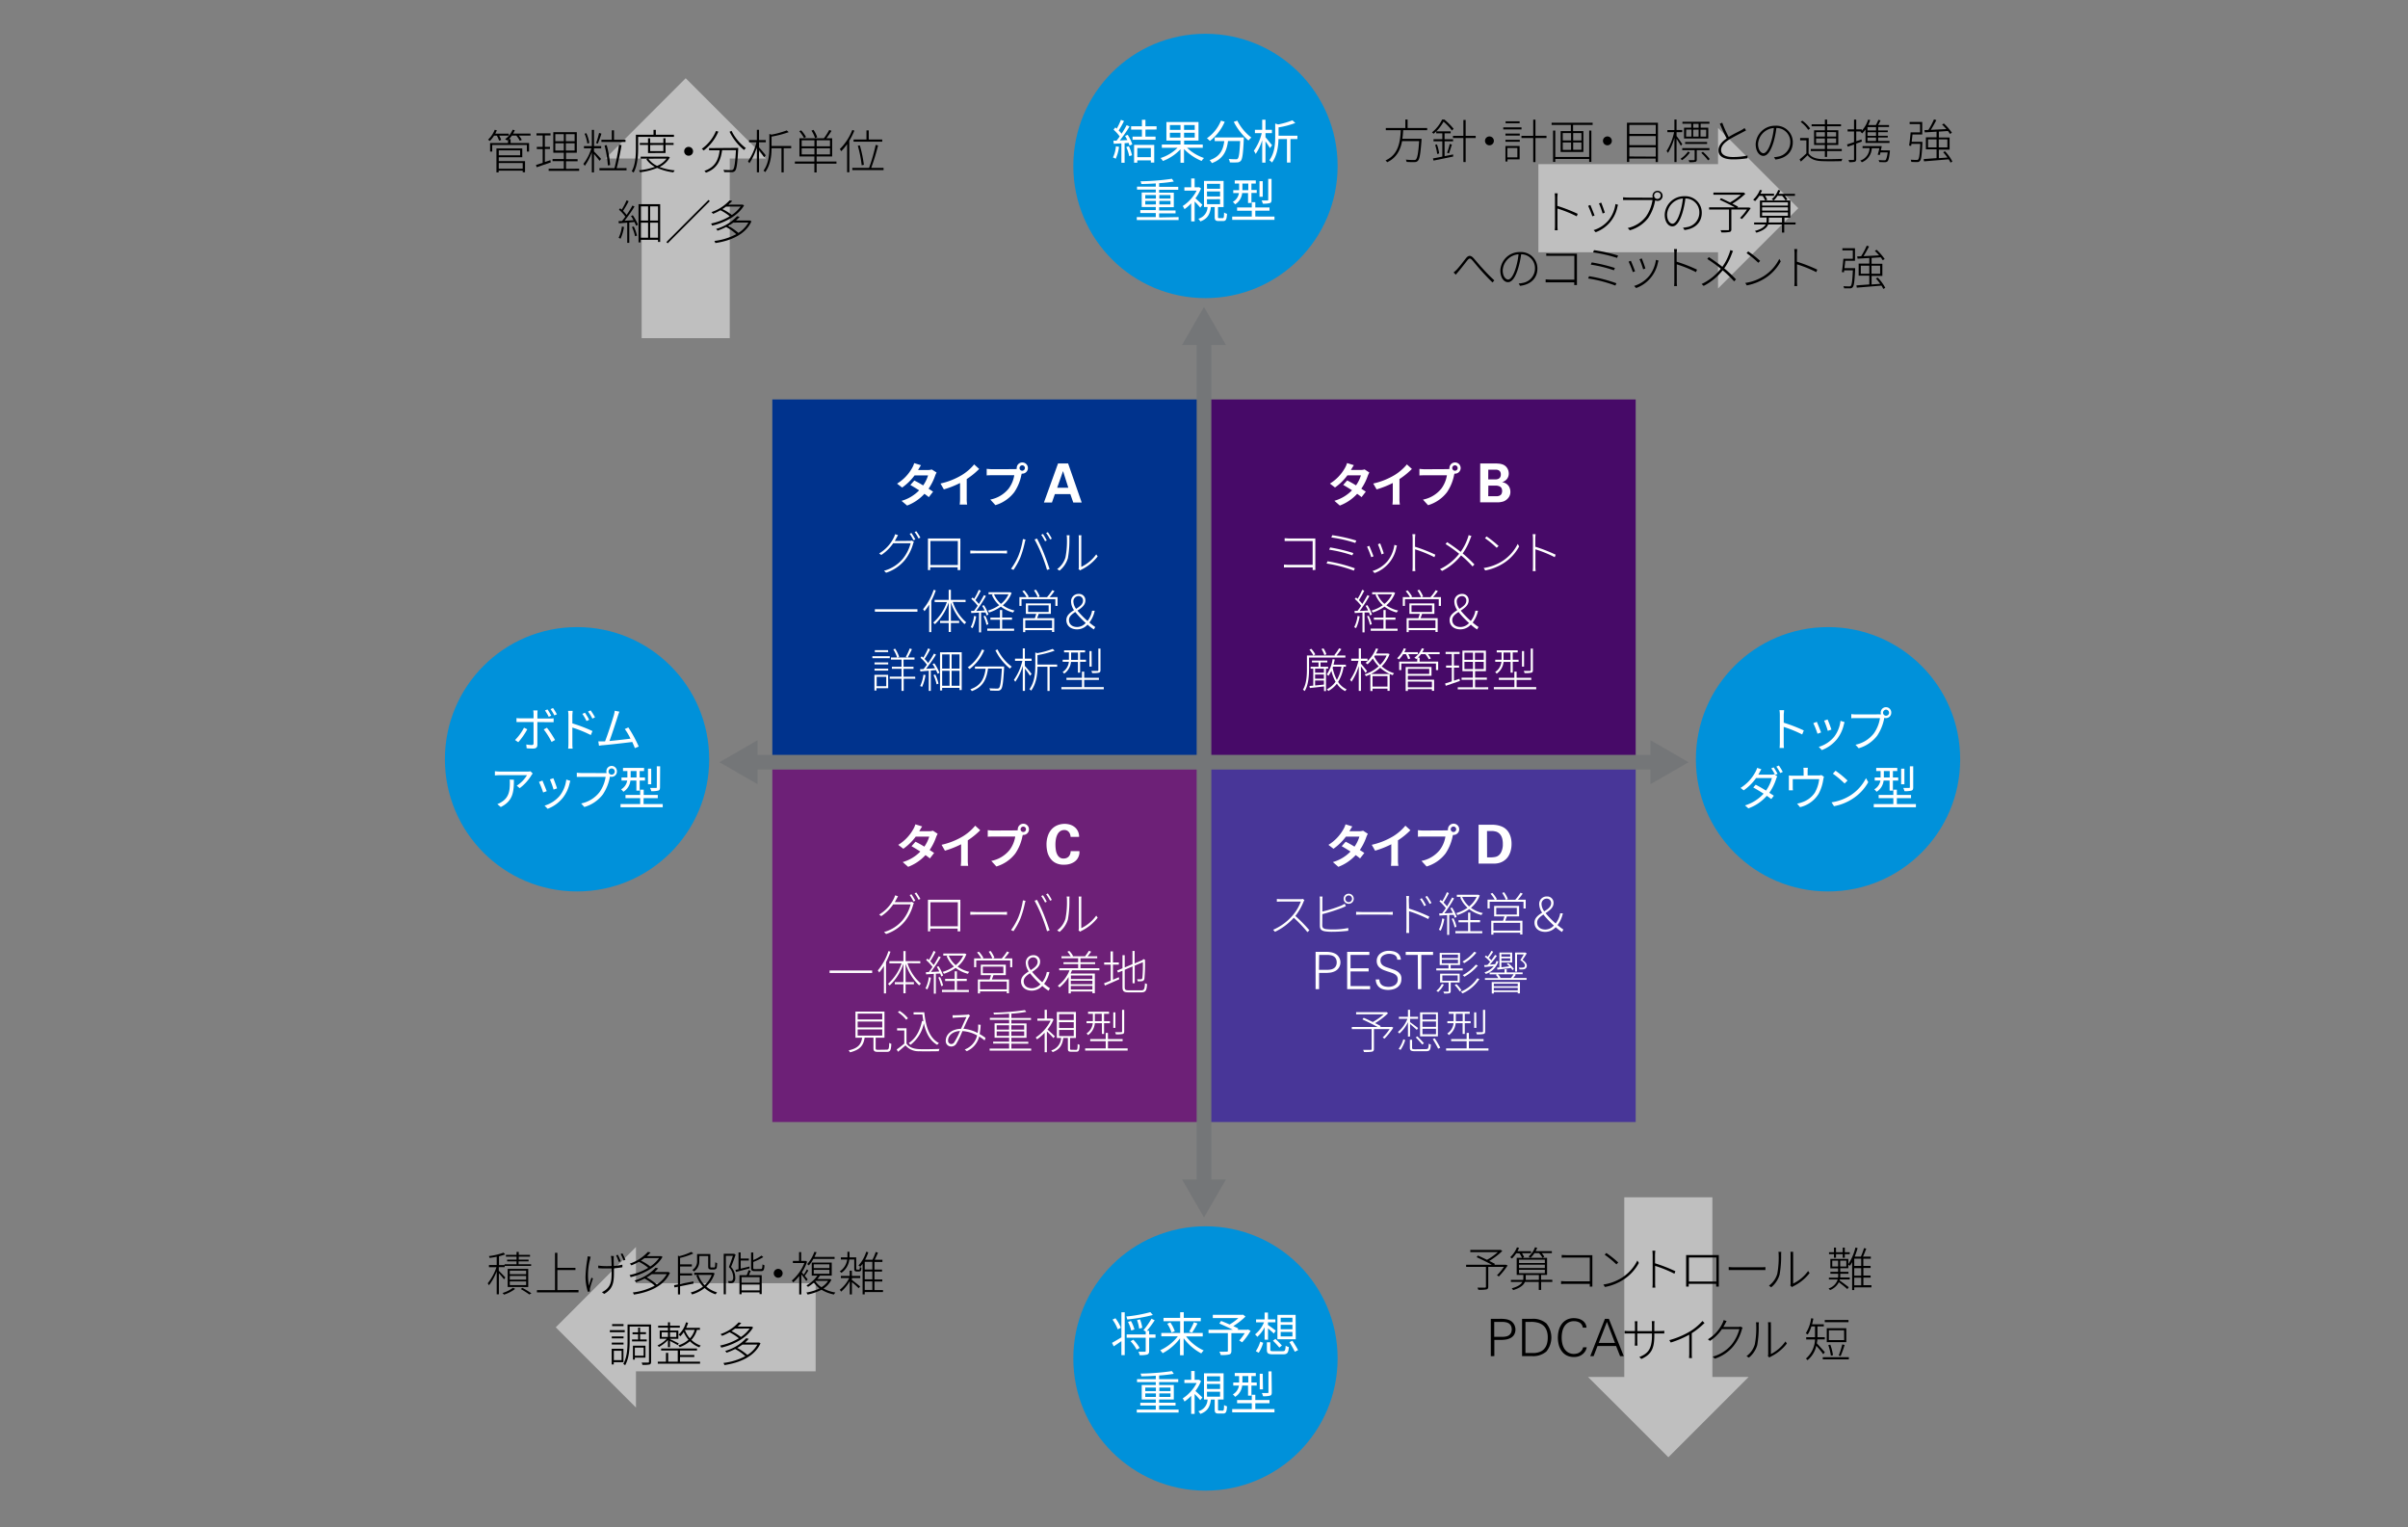 <svg xmlns="http://www.w3.org/2000/svg" viewBox="0 0 820 520"><rect x="0" y="0" width="820" height="520" fill="#808080" stroke="none"/><defs><style>.cls-1{fill:#00338d;}.cls-2{fill:#470a68;}.cls-3{fill:#6d2077;}.cls-4{fill:#483698;}.cls-5{fill:#0091da;}.cls-6{fill:#fff;}.cls-11,.cls-7,.cls-9{fill:none;}.cls-7{stroke:#747678;stroke-width:5px;}.cls-7,.cls-9{stroke-miterlimit:10;}.cls-8{fill:#747678;}.cls-9{stroke:#bfbfbf;stroke-width:30px;}.cls-10{fill:#bfbfbf;}</style></defs><g id="レイヤー_2" data-name="レイヤー 2"><g id="レイヤー_1-2" data-name="レイヤー 1"><rect class="cls-1" x="263" y="136" width="147" height="123"/><rect class="cls-2" x="410" y="136" width="147" height="123"/><rect class="cls-3" x="263" y="259" width="147" height="123"/><rect class="cls-4" x="410" y="259" width="147" height="123"/><circle class="cls-5" cx="622.5" cy="258.5" r="45"/><path class="cls-6" d="M613.7,250.05a42.44,42.44,0,0,0-6.29-2.57l0,5.28c0,.51,0,1.36.09,1.89H606a18.86,18.86,0,0,0,.09-1.89v-9.31a9.77,9.77,0,0,0-.13-1.67h1.57c0,.5-.11,1.19-.11,1.67v2.6a52.89,52.89,0,0,1,6.83,2.64Z"/><path class="cls-6" d="M620.13,249.37l-1.21.44a28.72,28.72,0,0,0-1.43-3.6l1.19-.46C619,246.44,619.83,248.53,620.13,249.37Zm8-3.52c-.11.33-.18.59-.24.8a12.53,12.53,0,0,1-2.27,4.91,12.32,12.32,0,0,1-5.22,3.81l-1.05-1.09a10.71,10.71,0,0,0,5.2-3.39,11,11,0,0,0,2.2-5.48Zm-4.53,2.56-1.18.41a30.15,30.15,0,0,0-1.25-3.47l1.17-.4C622.66,245.59,623.45,247.7,623.65,248.41Z"/><path class="cls-6" d="M640,243.21a4.79,4.79,0,0,0,.52,0,2.17,2.17,0,0,1-.08-.51,1.8,1.8,0,1,1,3.59,0,1.81,1.81,0,0,1-2.4,1.69l0,.18a15.88,15.88,0,0,1-2.39,5.9,12.23,12.23,0,0,1-6.3,4.28l-1.09-1.2a10.61,10.61,0,0,0,6.24-3.84,12.22,12.22,0,0,0,2.1-5.22H632c-.62,0-1.18,0-1.58.05v-1.41a15.24,15.24,0,0,0,1.6.1Zm3.29-.53a1.07,1.07,0,0,0-1-1.07,1.06,1.06,0,0,0-1.06,1.07,1.05,1.05,0,0,0,1.06,1A1.06,1.06,0,0,0,643.3,242.68Z"/><path class="cls-6" d="M604,261.27a22.63,22.63,0,0,1,1.31,2.19l-.85.39.76.44a5.33,5.33,0,0,0-.37.85,17,17,0,0,1-2.35,4.77c.6.38,1.15.75,1.55,1l-.88,1.14c-.39-.31-.91-.69-1.52-1.11a15.1,15.1,0,0,1-6.27,4.27l-1.16-1a14,14,0,0,0,6.34-4c-1.26-.81-2.62-1.61-3.52-2.11l.83-.94c.93.48,2.27,1.24,3.52,2a13.28,13.28,0,0,0,2-4.27H598a16.79,16.79,0,0,1-4.22,4.19l-1.07-.83a14.17,14.17,0,0,0,5.13-5.55,6.46,6.46,0,0,0,.52-1.27l1.44.47c-.26.41-.55.94-.71,1.25s-.21.38-.33.59h4.36a3.06,3.06,0,0,0,1.06-.15l.27.16a17.63,17.63,0,0,0-1.28-2.17Zm1.76-.64a18.73,18.73,0,0,1,1.33,2.18l-.85.38A15.37,15.37,0,0,0,604.9,261Z"/><path class="cls-6" d="M621.11,264.45c-.08.24-.17.66-.24,1a14.44,14.44,0,0,1-1.57,4.8,10.09,10.09,0,0,1-6.33,4.55l-1-1.2a8.67,8.67,0,0,0,1.66-.45,8.47,8.47,0,0,0,4.34-3.22,11.92,11.92,0,0,0,1.52-4.67h-9v2.87a5.61,5.61,0,0,0,.07.94h-1.39c0-.27,0-.7,0-1v-2.81c0-.34,0-.88,0-1.24a13.43,13.43,0,0,0,1.49.07h3.53v-1.49a9.7,9.7,0,0,0-.08-1.2h1.54a7.21,7.21,0,0,0-.1,1.2V264h3.58a3.15,3.15,0,0,0,1.11-.13Z"/><path class="cls-6" d="M630.09,270.82a15,15,0,0,0,5.34-5.89l.77,1.36a15.92,15.92,0,0,1-5.37,5.68,17.24,17.24,0,0,1-6.29,2.5l-.85-1.31A16.49,16.49,0,0,0,630.09,270.82Zm-.94-5.07-1,1a33,33,0,0,0-4-3.35l.92-1A35.24,35.24,0,0,1,629.15,265.75Z"/><path class="cls-6" d="M652.43,273.74v1.11H638.07v-1.11h6.67v-2h-5v-1.09h5v-1.79h1.2v1.79h4.83v1.09h-4.83v2Zm-11-8a5.11,5.11,0,0,1-2.39,3.83,4.77,4.77,0,0,0-.79-.83,4.15,4.15,0,0,0,2.08-3h-1.93v-1.05h2v-2.19h-1.49v-1.06h7.17v1.06h-1.49v2.19h1.81v1.05h-1.81v3.43h-1.12v-3.43Zm.08-1.05h2v-2.19h-2v2.19Zm7,2.33h-1.11v-5.32h1.11Zm3,1c0,.65-.13,1-.61,1.15a8.29,8.29,0,0,1-2.38.19,4,4,0,0,0-.4-1.09c.91,0,1.71,0,1.95,0s.3-.06.3-.29v-7.08h1.14Z"/><circle class="cls-5" cx="196.5" cy="258.5" r="45"/><path class="cls-6" d="M179.56,248.29a23.36,23.36,0,0,1-3.07,4.4l-1.1-.75a17,17,0,0,0,3.05-4.19Zm3.43-2.46v7.74c0,.85-.42,1.28-1.38,1.28-.67,0-1.63,0-2.27-.11l-.13-1.28a11.52,11.52,0,0,0,1.86.19c.43,0,.62-.19.62-.6v-7.22h-4.45c-.48,0-.92,0-1.36,0v-1.35a11.58,11.58,0,0,0,1.36.08h4.45V243a6.12,6.12,0,0,0-.11-1.14h1.5A8.82,8.82,0,0,0,183,243v1.63h4.22a8.37,8.37,0,0,0,1.31-.08v1.33c-.43,0-.91,0-1.29,0Zm3.26,1.94a33.89,33.89,0,0,1,2.77,4.17l-1.19.66a26.19,26.19,0,0,0-2.67-4.26Zm.61-3.72a18.41,18.41,0,0,0-1.28-2.17l.86-.35a19.52,19.52,0,0,1,1.28,2.14Zm1.92-.48a15.83,15.83,0,0,0-1.3-2.14l.85-.37a20.4,20.4,0,0,1,1.31,2.13Z"/><path class="cls-6" d="M194.91,246.28a51.65,51.65,0,0,1,6.84,2.62l-.56,1.36a41.41,41.41,0,0,0-6.28-2.56V253c0,.51,0,1.37.1,1.88h-1.54a15.93,15.93,0,0,0,.1-1.88v-9.32a9.74,9.74,0,0,0-.13-1.66H195c0,.5-.1,1.18-.1,1.66Zm4.82-.8a16.62,16.62,0,0,0-1.42-2.43l.88-.4a22.58,22.58,0,0,1,1.45,2.41Zm2-.82a16.66,16.66,0,0,0-1.49-2.4l.88-.41a20.86,20.86,0,0,1,1.5,2.36Z"/><path class="cls-6" d="M216.19,254.71c-.21-.58-.53-1.31-.88-2.1-2.48.32-7.82.92-10,1.11-.4,0-.86.11-1.33.17l-.24-1.48c.48,0,1,0,1.49,0l.8,0c.9-2.21,2.53-7.33,3-8.89a15.34,15.34,0,0,0,.32-1.54l1.58.32a15.16,15.16,0,0,0-.54,1.49c-.48,1.5-2.05,6.41-2.85,8.49,2.35-.22,5.42-.57,7.17-.8a23.31,23.31,0,0,0-1.94-3.28l1.2-.54a43.46,43.46,0,0,1,3.54,6.51Z"/><path class="cls-6" d="M181.4,263.35c-.11.16-.32.4-.43.58a15.41,15.41,0,0,1-4,4.41l-1-.85a10.87,10.87,0,0,0,3.49-3.58h-9.11a16.5,16.5,0,0,0-1.82.1v-1.44a17.94,17.94,0,0,0,1.82.12h9.19a7.7,7.7,0,0,0,1.12-.09ZM175,265.46c0,4.34-.39,7.27-4.47,9.3l-1.17-1a6.14,6.14,0,0,0,1.43-.71c2.48-1.52,2.83-3.8,2.83-6.48,0-.38,0-.73-.06-1.15Z"/><path class="cls-6" d="M186.17,269.37l-1.21.44a28.72,28.72,0,0,0-1.43-3.6l1.19-.46C185,266.44,185.87,268.53,186.17,269.37Zm8.05-3.52c-.11.33-.18.59-.24.8a12.53,12.53,0,0,1-2.27,4.91,12.32,12.32,0,0,1-5.22,3.81l-1.05-1.09a10.71,10.71,0,0,0,5.2-3.39,11,11,0,0,0,2.2-5.48Zm-4.53,2.56-1.18.41a30.15,30.15,0,0,0-1.25-3.47l1.17-.4C188.7,265.59,189.49,267.7,189.69,268.41Z"/><path class="cls-6" d="M206.05,263.21a4.79,4.79,0,0,0,.52,0,2.17,2.17,0,0,1-.08-.51,1.8,1.8,0,1,1,3.59,0,1.81,1.81,0,0,1-2.4,1.69l0,.18a15.88,15.88,0,0,1-2.39,5.9,12.23,12.23,0,0,1-6.3,4.28l-1.09-1.2a10.61,10.61,0,0,0,6.24-3.84,12.22,12.22,0,0,0,2.1-5.22H198c-.62,0-1.18,0-1.58,0v-1.41a15.24,15.24,0,0,0,1.6.1Zm3.29-.53a1.07,1.07,0,0,0-1.05-1.07,1.06,1.06,0,0,0-1.06,1.07,1.05,1.05,0,0,0,1.06,1.05A1.06,1.06,0,0,0,209.34,262.68Z"/><path class="cls-6" d="M225.68,273.74v1.11H211.31v-1.11H218v-2h-5v-1.09h5v-1.79h1.2v1.79H224v1.09h-4.84v2Zm-11-8a5.09,5.09,0,0,1-2.4,3.83,5.11,5.11,0,0,0-.78-.83,4.15,4.15,0,0,0,2.08-3h-1.94v-1.05h2v-2.19h-1.49v-1.06h7.17v1.06h-1.49v2.19h1.81v1.05h-1.81v3.43h-1.12v-3.43Zm.08-1.05h2v-2.19h-2v2.19Zm7,2.33h-1.1v-5.32h1.1Zm3,1c0,.65-.13,1-.61,1.15a8.33,8.33,0,0,1-2.39.19,3.44,3.44,0,0,0-.4-1.09c.92,0,1.72,0,2,0s.3-.06.3-.29v-7.08h1.14Z"/><circle class="cls-5" cx="410.5" cy="56.5" r="45"/><path class="cls-6" d="M381.07,50a14.18,14.18,0,0,1-1.14,4.06,3.8,3.8,0,0,0-.93-.44,11.4,11.4,0,0,0,1-3.81ZM384,45.89a13.17,13.17,0,0,1,1.58,3.25l-.95.45a6.52,6.52,0,0,0-.3-.93l-1.37.1v6.65h-1.09V48.82l-2.61.13-.1-1.07,1.06,0c.35-.42.72-.92,1.07-1.43a13.82,13.82,0,0,0-2.09-2.3l.6-.77q.24.19.48.42a22.41,22.41,0,0,0,1.43-3l1.05.4a28.62,28.62,0,0,1-1.82,3.22,11.46,11.46,0,0,1,1,1.1c.65-1,1.26-2,1.71-2.91l1,.45a47.4,47.4,0,0,1-3.31,4.75l2.56-.11c-.24-.48-.51-1-.78-1.41Zm.41,3.89a13.44,13.44,0,0,1,1.07,3.07l-.94.33a15.06,15.06,0,0,0-1-3.11Zm5.65-5.66v2.4h3.44v1.07h-7.83V46.52h3.19v-2.4h-3.68V43h3.68V40.78h1.2V43h3.79v1.09Zm-3.87,5.22h6.86v6H391.9v-.75h-4.61v.8h-1.1Zm1.1,1.07V53.5h4.61V50.41Z"/><path class="cls-6" d="M404.21,50.31A15.82,15.82,0,0,0,410,53.8a5,5,0,0,0-.81,1,17.81,17.81,0,0,1-6-4.06V55.4H402V50.81a15.83,15.83,0,0,1-6,4,5.49,5.49,0,0,0-.8-1A14.43,14.43,0,0,0,401,50.31h-5.36v-1.1H402V47.86h-4.8V41.54h10.93v6.32h-4.9v1.35h6.35v1.1Zm-5.83-6.09H402V42.58h-3.6Zm3.6,2.62V45.19h-3.6v1.65Zm4.86-4.26h-3.63v1.64h3.63Zm0,2.61h-3.63v1.65h3.63Z"/><path class="cls-6" d="M417.05,41.46A16.55,16.55,0,0,1,412,48a7.53,7.53,0,0,0-1-.93,13.38,13.38,0,0,0,4.78-6Zm6.5,5.33s0,.42,0,.58c-.23,4.91-.47,6.75-1,7.36a1.63,1.63,0,0,1-1.23.56,25.17,25.17,0,0,1-2.52,0,2.88,2.88,0,0,0-.39-1.18c1,.1,2,.11,2.39.11s.53,0,.68-.21c.41-.4.64-2,.83-6h-4.13c-.42,3.15-1.44,6.05-5.5,7.52a5,5,0,0,0-.77-1c3.76-1.25,4.64-3.79,5-6.48h-3.27V46.79Zm-2.22-5.71a17,17,0,0,0,4.81,5.76,6,6,0,0,0-1,1,21.11,21.11,0,0,1-5-6.36Z"/><path class="cls-6" d="M432.45,50.42c-.29-.53-.95-1.5-1.51-2.29v7.24h-1.12V47.73a17.78,17.78,0,0,1-2.22,4.68,6.91,6.91,0,0,0-.63-1.08,17.12,17.12,0,0,0,2.69-6h-2.32V44.2h2.48V40.77h1.12V44.2h2.19v1.12h-2.19v1.41c.5.56,1.9,2.3,2.24,2.73Zm9.35-3.07h-2.36v8h-1.19v-8h-2.89c-.05,2.45-.45,5.63-2.21,8a3.46,3.46,0,0,0-.9-.79c1.79-2.36,2-5.58,2-8v-4.5l1,.3a26.05,26.05,0,0,0,4.85-1.4l1,.91a29.06,29.06,0,0,1-5.71,1.5v2.83h6.43Z"/><path class="cls-6" d="M401.35,73.91v1H387.11v-1h6.47V72.53h-5.27v-1h5.27V70.47h-4.79V65.54h4.79v-1h-6.39v-1h6.39V62.45c-1.67.12-3.36.18-4.93.21a3.36,3.36,0,0,0-.26-.94,82.31,82.31,0,0,0,10.69-.85l.64.93a49.59,49.59,0,0,1-5,.57v1.24h6.51v1h-6.51v1h5v4.93h-5v1.11h5.59v1h-5.59v1.38ZM390,67.61h3.62v-1.2H390Zm3.62,2V68.41H390v1.21Zm1.17-3.21v1.2h3.8v-1.2Zm3.8,2h-3.8v1.21h3.8Z"/><path class="cls-6" d="M408.72,70.69a26.15,26.15,0,0,0-1.91-2.09v6.78h-1.17V69.22a14.72,14.72,0,0,1-2.28,2,6.49,6.49,0,0,0-.61-1.07,13.84,13.84,0,0,0,4.75-5.25h-4.18V63.77h2.32v-3h1.17v3h1.31l.21-.05.66.43a15.28,15.28,0,0,1-1.91,3.38c.71.59,2,1.84,2.37,2.2Zm7.64,3.57c.37,0,.44-.22.48-1.92a2.68,2.68,0,0,0,1,.45c-.11,2-.42,2.46-1.33,2.46H415c-1.1,0-1.36-.32-1.36-1.43V70.5h-1.29c-.29,2.31-1.07,4-3.6,4.88a4.13,4.13,0,0,0-.69-.91,4.22,4.22,0,0,0,3.15-4H410V61.59h6.67V70.5h-1.9v3.32c0,.38.06.44.44.44Zm-5.32-10h4.43V62.58H411Zm0,2.62h4.43v-1.7H411Zm0,2.64h4.43v-1.7H411Z"/><path class="cls-6" d="M434,73.74v1.11H419.6V73.74h6.67v-2h-5V70.63h5V68.84h1.2v1.79h4.83v1.09h-4.83v2Zm-11-8a5.09,5.09,0,0,1-2.4,3.83,5.11,5.11,0,0,0-.78-.83,4.18,4.18,0,0,0,2.08-3h-1.94v-1h2V62.49h-1.49V61.43h7.17v1.06h-1.49v2.19h1.81v1h-1.81v3.43H425V65.73Zm.08-1h2V62.49h-2v2.19ZM430,67h-1.1V61.69H430Zm3,1c0,.65-.13,1-.6,1.15a8.33,8.33,0,0,1-2.39.19,3.7,3.7,0,0,0-.4-1.09c.91,0,1.71,0,1.95,0s.31-.06.31-.29V60.89H433Z"/><circle class="cls-5" cx="410.5" cy="462.5" r="45"/><path class="cls-6" d="M381.88,446.79H383v14.58h-1.13V456.6c-.9.64-1.81,1.25-2.61,1.77l-.59-1.18c.8-.45,2-1.15,3.2-1.87Zm-1.25,5.79a14.7,14.7,0,0,0-1.79-3.31l1-.46a13.56,13.56,0,0,1,1.85,3.23Zm11.95-4.88a54.41,54.41,0,0,1-8.72,1.52,3,3,0,0,0-.33-1,50.29,50.29,0,0,0,8.2-1.49Zm.91,7.75h-2.17v4.49c0,.69-.15,1-.66,1.23a9.06,9.06,0,0,1-2.59.2,4.33,4.33,0,0,0-.4-1.16c1,0,1.89,0,2.14,0s.34-.06.34-.3v-4.48h-6.48v-1.11h6.48v-1l-.78-.44a25.27,25.27,0,0,0,2.75-3.92l1.09.54a37.14,37.14,0,0,1-2.64,3.57h.75v1.26h2.17ZM385.22,453a13.67,13.67,0,0,0-1.1-2.94l1-.32a11.37,11.37,0,0,1,1.19,2.88Zm.7,3.12a12.92,12.92,0,0,1,2.15,2.79l-1,.6a12.09,12.09,0,0,0-2.08-2.88Zm2-3.77a12.9,12.9,0,0,0-.72-2.9l1-.26a12.17,12.17,0,0,1,.78,2.87Z"/><path class="cls-6" d="M403.9,455a16.1,16.1,0,0,0,6,4.78,5.45,5.45,0,0,0-.83,1,17.93,17.93,0,0,1-6-5.17v5.79h-1.23v-5.76a17.7,17.7,0,0,1-5.92,5.07,7.68,7.68,0,0,0-.84-1,16,16,0,0,0,6-4.75h-5.62v-1.14h6.42v-4h-5.67v-1.14h5.67v-1.92h1.23v1.92h5.79v1.14h-5.79v4h6.46V455Zm-5.37-4.76a11.62,11.62,0,0,1,1.52,3l-1.12.43a11.94,11.94,0,0,0-1.44-3Zm6.41,3.12a21.6,21.6,0,0,0,1.62-3.18l1.22.38a26.65,26.65,0,0,1-1.84,3.14Z"/><path class="cls-6" d="M425.87,453.08A21.88,21.88,0,0,1,423,457l-1-.61a17.11,17.11,0,0,0,1.87-2.5h-4.54v6c0,.74-.19,1.08-.75,1.25a11.37,11.37,0,0,1-2.88.19,7.18,7.18,0,0,0-.45-1.15c1.1.05,2.17,0,2.49,0s.39-.08.39-.32v-6h-6.59v-1.13h8.28c-1.36-.69-3.18-1.52-4.6-2.13l.6-.88c.88.35,1.92.78,2.9,1.21a17.63,17.63,0,0,0,3-2.19h-8.72v-1.1H423l.27-.07.87.66a24.92,24.92,0,0,1-4.16,3.25c.65.29,1.28.59,1.73.83l-.28.42h3.3l.24-.1Z"/><path class="cls-6" d="M430.64,456.09v-4.21a11.2,11.2,0,0,1-2.49,3.26,4.71,4.71,0,0,0-.77-.83,10.47,10.47,0,0,0,3.06-4.11h-2.71v-1h2.91v-2.34h1.14v2.34h2.53v1h-2.53v.89c.61.39,2.24,1.61,2.66,1.92l-.64,1c-.42-.4-1.32-1.18-2-1.77v3.89Zm-3,3.93a11.5,11.5,0,0,0,1.51-3.25l1,.4a13.25,13.25,0,0,1-1.51,3.38Zm9.17,0c.77,0,.9-.23,1-1.86a3,3,0,0,0,1.09.45c-.16,2-.53,2.48-2,2.48h-3.31c-1.73,0-2.18-.32-2.18-1.55V457h1.17v2.53c0,.42.16.5,1.09.5Zm-2.49-4.18a28.48,28.48,0,0,1,2.2,2.25l-.86.71a26.17,26.17,0,0,0-2.18-2.35Zm6.92.13H435v-8.31h6.2Zm-1.13-7.33h-4v1.49h4Zm0,2.41h-4v1.51h4Zm0,2.42h-4V455h4Zm0,3c.65,1,1.52,2.38,1.92,3.2l-1.11.54a35.67,35.67,0,0,0-1.84-3.28Z"/><path class="cls-6" d="M401.35,479.91v1H387.11v-1h6.47v-1.38h-5.27v-.95h5.27v-1.11h-4.79v-4.93h4.79v-1h-6.39v-1h6.39v-1.16c-1.67.12-3.36.18-4.93.21a3.36,3.36,0,0,0-.26-.94,82.31,82.31,0,0,0,10.69-.85l.64.93a49.59,49.59,0,0,1-5,.57v1.24h6.51v1h-6.51v1h5v4.93h-5v1.11h5.59v.95h-5.59v1.38ZM390,473.61h3.62v-1.2H390Zm3.62,2v-1.21H390v1.21Zm1.17-3.21v1.2h3.8v-1.2Zm3.8,2h-3.8v1.21h3.8Z"/><path class="cls-6" d="M408.72,476.69a26.15,26.15,0,0,0-1.91-2.09v6.78h-1.17v-6.16a14.72,14.72,0,0,1-2.28,1.95,6.49,6.49,0,0,0-.61-1.07,13.84,13.84,0,0,0,4.75-5.25h-4.18v-1.08h2.32v-3h1.17v3h1.31l.21,0,.66.43a15.28,15.28,0,0,1-1.91,3.38c.71.59,2,1.84,2.37,2.2Zm7.64,3.57c.37,0,.44-.22.48-1.92a2.68,2.68,0,0,0,1,.45c-.11,2-.42,2.46-1.33,2.46H415c-1.1,0-1.36-.32-1.36-1.43V476.5h-1.29c-.29,2.31-1.07,4-3.6,4.88a4.13,4.13,0,0,0-.69-.91,4.22,4.22,0,0,0,3.15-4H410v-8.91h6.67v8.91h-1.9v3.32c0,.38.06.44.44.44Zm-5.32-10h4.43v-1.67H411Zm0,2.62h4.43v-1.7H411Zm0,2.64h4.43v-1.7H411Z"/><path class="cls-6" d="M434,479.74v1.11H419.6v-1.11h6.67v-2h-5v-1.09h5v-1.79h1.2v1.79h4.83v1.09h-4.83v2Zm-11-8a5.09,5.09,0,0,1-2.4,3.83,5.11,5.11,0,0,0-.78-.83,4.18,4.18,0,0,0,2.08-3h-1.94v-1.05h2v-2.19h-1.49v-1.06h7.17v1.06h-1.49v2.19h1.81v1.05h-1.81v3.43H425v-3.43Zm.08-1.05h2v-2.19h-2v2.19Zm7,2.33h-1.1v-5.32H430Zm3,1c0,.65-.13,1-.6,1.15a8.33,8.33,0,0,1-2.39.19,3.7,3.7,0,0,0-.4-1.09c.91,0,1.71,0,1.95,0s.31-.06.31-.29v-7.08H433Z"/><line class="cls-7" x1="255.76" y1="259.5" x2="564.24" y2="259.5"/><polygon class="cls-8" points="257.95 266.98 245 259.5 257.95 252.02 257.95 266.98"/><polygon class="cls-8" points="562.05 266.98 575 259.5 562.05 252.02 562.05 266.98"/><line class="cls-7" x1="410" y1="115.26" x2="410" y2="403.74"/><polygon class="cls-8" points="402.52 117.45 410 104.5 417.48 117.45 402.52 117.45"/><polygon class="cls-8" points="402.52 401.55 410 414.5 417.48 401.55 402.52 401.55"/><line class="cls-9" x1="588.71" y1="70.88" x2="523.87" y2="70.88"/><polygon class="cls-10" points="585.05 98.22 585.05 43.55 612.38 70.88 585.05 98.22"/><line class="cls-9" x1="233.5" y1="50.29" x2="233.5" y2="115.13"/><polygon class="cls-10" points="260.84 53.96 206.17 53.96 233.5 26.63 260.84 53.96"/><path d="M477.82,44.32c-.05,1-.13,2-.28,2.94h6.53l0,.45c-.34,4.71-.66,6.47-1.26,7.06a1.52,1.52,0,0,1-1.17.41,26.35,26.35,0,0,1-2.66-.06,1.63,1.63,0,0,0-.27-.77c1.18.11,2.3.13,2.7.13s.58,0,.74-.18c.5-.46.83-2.09,1.12-6.27h-5.82c-.55,2.93-1.81,5.67-5.08,7.2a2.65,2.65,0,0,0-.56-.61c4.51-2,5-6.46,5.2-10.3h-5.1v-.74h6.66V40.69h.76v2.89H486v.74Z"/><path d="M491.93,53.17l2.91-.59,0,.72-6.67,1.37-.21-.73c.87-.16,2-.37,3.2-.63V48.1h-3v-.71h3v-2h-2.08V44.7a10.76,10.76,0,0,1-.92.85,2.4,2.4,0,0,0-.53-.48,12.22,12.22,0,0,0,3.45-4.37h.8A24.14,24.14,0,0,1,495,43.84l-.56.59a20.2,20.2,0,0,0-2.86-3,15.54,15.54,0,0,1-2.46,3.28H494v.69h-2.08v2h2.9v.71h-2.9Zm-2.61-4a14.37,14.37,0,0,1,.75,3.07l-.67.18a15,15,0,0,0-.69-3.09ZM492.78,52a21.51,21.51,0,0,0,.91-3l.72.23c-.32,1-.7,2.19-1,3Zm9.74-5H499.1v8.18h-.77V47h-3.54v-.75h3.54V40.85h.77v5.39h3.42Z"/><path d="M507.19,46.45a1.51,1.51,0,1,1-1.5,1.5A1.5,1.5,0,0,1,507.19,46.45Z"/><path d="M511.91,43.36h6.21v.69h-6.21Zm.74,2.13h4.88v.67h-4.88Zm0,2.11h4.88v.66h-4.88Zm4.83,6.66h-4.13V55h-.7V49.71h4.83Zm0-12.29h-4.78v-.66h4.78Zm-4.18,8.41v3.19h3.41V50.38ZM526.63,47h-3.76v8.2h-.76V47h-4v-.76h4V40.74h.76v5.48h3.76Z"/><path d="M542.34,41.79v.75h-6.66v2.08h3.51v7.11h-7.74V44.62h3.48V42.54h-6.56v-.75Zm-1.17,2.66h.74V55.12h-.74v-1H529.62v1h-.75V44.45h.75v9h11.55Zm-9,3.38H535V45.3h-2.84Zm0,3.21H535V48.5h-2.84Zm6.36-5.74h-2.82v2.53h2.82Zm0,3.2h-2.82V51h2.82Z"/><path d="M547.37,46.45a1.51,1.51,0,1,1-1.51,1.5A1.5,1.5,0,0,1,547.37,46.45Z"/><path d="M564.58,41.78V55.17h-.78V54h-9v1.15h-.77V41.78Zm-9.74.75v3.06h9V42.53Zm0,3.79v3.09h9V46.32Zm9,7V50.16h-9v3.11Z"/><path d="M572.38,49.65c-.24-.5-.94-1.6-1.46-2.4v7.92h-.73V46.88A19.74,19.74,0,0,1,568,52.06a3.35,3.35,0,0,0-.48-.64A18.92,18.92,0,0,0,570.08,45h-2.29v-.72h2.4V40.7h.73v3.56h1.92V45h-1.92V46.3c.45.56,1.65,2.32,1.94,2.76Zm3.07,2.29a10.89,10.89,0,0,1-2.65,2.59c-.15-.14-.36-.34-.53-.47a9.11,9.11,0,0,0,2.57-2.48Zm2.35-.82v3.19c0,.43-.08.65-.43.76a7.87,7.87,0,0,1-2.08.13,3.61,3.61,0,0,0-.27-.67c.93,0,1.58,0,1.79,0s.27-.08.27-.26V51.12h-4.22v-.7h9.25v.7Zm-1.88-9h-3v-.67h9.2v.67h-3v1.35h2.6v3.68h-8.25V43.46h2.45ZM573.84,49v-.65h7.48V49Zm.32-2.48H576V44.11h-1.79Zm4.27-4.37h-1.84v1.35h1.84Zm-1.84,2v2.37h1.84V44.11Zm4.43,0h-1.95v2.37H581Zm-1.12,7.54a19,19,0,0,1,2.32,2.46l-.58.44a17.68,17.68,0,0,0-2.3-2.53Z"/><path d="M594.58,44.38c-.29.18-.61.36-1,.56-1.12.6-3.45,1.72-5.05,2.77s-2.45,2.15-2.45,3.39c0,1.43,1.33,2.36,4,2.36a22.44,22.44,0,0,0,5-.52v.93a29.58,29.58,0,0,1-5,.39c-2.85,0-4.88-.9-4.88-3.06,0-1.54,1-2.86,2.8-4.08-.72-1.26-1.6-3.22-2.35-5l.83-.35a37.76,37.76,0,0,0,2.19,4.86c1.6-1,3.54-1.89,4.46-2.41a6.53,6.53,0,0,0,.93-.63Z"/><path d="M604.11,53.52a8.39,8.39,0,0,0,1.28-.18,5,5,0,0,0,4.27-4.94,4.71,4.71,0,0,0-4.75-4.83,29.4,29.4,0,0,1-.94,4.7c-1,3.3-2.18,4.8-3.49,4.8s-2.61-1.44-2.61-4a6.58,6.58,0,0,1,6.74-6.26,5.59,5.59,0,0,1,5.89,5.62c0,3.31-2.29,5.47-5.91,5.88Zm-.05-9.94A5.83,5.83,0,0,0,598.67,49c0,2.24,1.11,3.17,1.84,3.17s1.76-1.07,2.66-4.06A24.77,24.77,0,0,0,604.06,43.58Z"/><path d="M615.87,52.22c.84,1.28,2.41,1.86,4.44,1.94,1.68.08,5.31,0,7.07-.08a2.32,2.32,0,0,0-.25.77c-1.68.06-5.09.09-6.8,0-2.19-.08-3.76-.69-4.79-2-.73.72-1.5,1.46-2.28,2.16l-.45-.73c.7-.55,1.57-1.32,2.32-2.05V47.78H613V47h2.92Zm-.1-8a11.08,11.08,0,0,0-2.59-2.72l.57-.41a11.2,11.2,0,0,1,2.64,2.65Zm5.66,7.2h-4.8v-.69h4.8V49.36h-3.68v-5h3.68V43h-4.52v-.68h4.52v-1.6h.76v1.6h4.73V43h-4.73v1.35H626v5h-3.82v1.39h5v.69h-5v2h-.76Zm-3-4.93h3V45h-3Zm3,2.21V47.15h-3v1.57Zm.76-3.74v1.53h3.07V45Zm3.07,2.17h-3.07v1.57h3.07Z"/><path d="M634,48.21l-1.9.67v5.31c0,.51-.15.74-.48.88a7.19,7.19,0,0,1-1.89.13,3,3,0,0,0-.25-.72c.76,0,1.4,0,1.59,0s.29-.06.29-.29v-5l-2.16.75-.22-.77c.64-.19,1.47-.46,2.38-.78V44.77h-2.19v-.72h2.19V40.72h.74v3.33H634v.43a9.81,9.81,0,0,0,2.17-3.77l.69.16a12.78,12.78,0,0,1-.7,1.71h2.64a16.68,16.68,0,0,0,.85-1.79l.75.2c-.28.55-.56,1.11-.85,1.59h3.73v.65h-3.7V44.4h3.27V45h-3.27v1.22h3.27v.59h-3.27V48h3.86v.66h-8.18V44.08a8,8,0,0,1-1.14,1.34,5.56,5.56,0,0,0-.55-.52l.14-.13h-1.6v3.31l1.79-.61Zm9.56,3a3.57,3.57,0,0,1,0,.38c-.24,2.13-.45,3-.82,3.35a1.3,1.3,0,0,1-.91.27c-.34,0-1.1,0-1.89-.05a1.47,1.47,0,0,0-.22-.67c.83.08,1.63.1,1.89.1s.44,0,.55-.15.47-.91.65-2.56h-2.44c-.09.34-.17.64-.25.9l-.71-.12a21,21,0,0,0,.58-2.2H637.4A5.38,5.38,0,0,1,634,55.25a2.55,2.55,0,0,0-.52-.58,4.56,4.56,0,0,0,3.16-4.25h-2.38v-.68h6.54c-.09.45-.2.95-.32,1.43Zm-4.71-7.94h-2.9V44.4h2.9Zm0,1.76h-2.9v1.22h2.9Zm0,1.81h-2.9V48h2.9Z"/><path d="M654.63,48.29s0,.29,0,.41c-.19,4.13-.38,5.59-.83,6.08a1.1,1.1,0,0,1-.93.39c-.41,0-1.2,0-2-.05a2.76,2.76,0,0,0-.22-.75c.83.08,1.66.08,2,.08a.62.62,0,0,0,.56-.16c.33-.35.54-1.68.7-5.3H650.9c0,.26-.07.48-.1.69l-.7-.13c.21-1.15.41-3.09.53-4.49h3.21V42.24h-3.55v-.72h4.29v4.26h-3.31c-.08.81-.18,1.71-.28,2.51Zm9.58,7.07a8.11,8.11,0,0,0-.62-1.12l-8.4.69-.12-.77,4.39-.32v-3h-3.63V46.75h3.63V44.83c-1.51.1-2.91.18-4,.24l-.13-.77,1.34-.06a24,24,0,0,0,1.91-3.6l.8.26c-.55,1.05-1.24,2.33-1.88,3.31l5.3-.26a19.82,19.82,0,0,0-1.46-1.55l.61-.35a18.64,18.64,0,0,1,2.74,3.14l-.67.41a8,8,0,0,0-.69-1l-3.09.21v2h3.66v4.13h-3.66v2.91l2.93-.22a17.56,17.56,0,0,0-1.47-1.81l.62-.32A14.8,14.8,0,0,1,664.85,55Zm-4.75-5.17V47.46h-2.9v2.73Zm.75-2.73v2.73h2.93V47.46Z"/><path d="M536.93,73.65A41.19,41.19,0,0,0,530.36,71v5.71a14.74,14.74,0,0,0,.08,1.69h-1a14.3,14.3,0,0,0,.08-1.69V67.33a11.85,11.85,0,0,0-.1-1.52h1c0,.45-.09,1.13-.09,1.52V70.1a54.49,54.49,0,0,1,6.93,2.7Z"/><path d="M543,73.36l-.76.29a35.25,35.25,0,0,0-1.43-3.57l.75-.3C541.82,70.37,542.68,72.54,543,73.36Zm8-3.63c-.08.21-.14.41-.19.56a11.6,11.6,0,0,1-7.44,8.77l-.69-.71a10.85,10.85,0,0,0,5.15-3.42,11.49,11.49,0,0,0,2.29-5.47Zm-4.51,2.67-.75.29a27.07,27.07,0,0,0-1.24-3.44l.77-.26C545.53,69.62,546.31,71.73,546.49,72.4Z"/><path d="M562.54,67.31h.3a1.59,1.59,0,0,1-.11-.62,1.72,1.72,0,1,1,1.72,1.71,1.69,1.69,0,0,1-.82-.21l0,.07a15.54,15.54,0,0,1-2.36,5.95A12,12,0,0,1,555,78.4l-.7-.77a10.69,10.69,0,0,0,6.22-3.92,13.3,13.3,0,0,0,2.22-5.61h-8.62c-.57,0-1,0-1.41,0v-.92c.42,0,.9.09,1.43.09Zm3-.62a1.14,1.14,0,1,0-2.27,0,1.14,1.14,0,0,0,2.27,0Z"/><path d="M573.13,77.52a8.77,8.77,0,0,0,1.28-.18,5,5,0,0,0,4.27-4.94,4.72,4.72,0,0,0-4.75-4.83,30.55,30.55,0,0,1-.95,4.7c-1,3.3-2.17,4.8-3.49,4.8s-2.6-1.44-2.6-4a6.58,6.58,0,0,1,6.73-6.26,5.58,5.58,0,0,1,5.89,5.62c0,3.31-2.29,5.47-5.9,5.88Zm0-9.94A5.82,5.82,0,0,0,567.69,73c0,2.24,1.1,3.17,1.84,3.17s1.76-1.07,2.65-4.06A24.78,24.78,0,0,0,573.08,67.58Z"/><path d="M596.18,70.83a25.09,25.09,0,0,1-3,3.75l-.63-.4a17.85,17.85,0,0,0,2.35-2.85h-5.32v6.72c0,.57-.16.81-.63.94a13.61,13.61,0,0,1-2.77.13,3.38,3.38,0,0,0-.28-.74c1.2,0,2.22,0,2.52,0s.37-.08.37-.33V71.33H582v-.74h8.78c-1.39-.77-3.5-1.82-5.16-2.57l.43-.55c1,.42,2.06,1,3.1,1.44a21,21,0,0,0,3.7-2.62h-9.38v-.74H593.6l.19,0,.56.42a24.34,24.34,0,0,1-4.43,3.38c.75.35,1.42.72,1.94,1l-.21.3h3.76l.16,0Z"/><path d="M599.11,66.67a11.34,11.34,0,0,1-1.44,1.81A6.12,6.12,0,0,0,597,68a9.25,9.25,0,0,0,2.31-3.36l.72.18c-.16.38-.35.77-.54,1.14h4.62v.68h-3.09A8.19,8.19,0,0,1,601.8,68l-.69.29a9,9,0,0,0-.86-1.57Zm12.3,9.76h-3.82v2.75h-.77V76.43H602.1c-.38,1-1.42,2-4,2.79a2.75,2.75,0,0,0-.49-.6c2.22-.59,3.22-1.4,3.65-2.19h-3.92v-.68h4.17a3.51,3.51,0,0,0,.07-.69v-1h-2.27V68.27h10.35V74.1h-2v1.65h3.82ZM600.05,70h8.8V68.88h-8.8Zm0,1.71h8.8V70.59h-8.8Zm0,1.76h8.8V72.32h-8.8Zm6.77,2.26V74.1h-4.48v1a4,4,0,0,1-.05.66Zm-1.52-9.08A8.58,8.58,0,0,1,604,68.26a5,5,0,0,0-.66-.44,7.46,7.46,0,0,0,2.19-3.15l.74.16A8.1,8.1,0,0,1,605.7,66h5.54v.68h-3.46a5.84,5.84,0,0,1,.88,1.23l-.62.34a7.3,7.3,0,0,0-1.17-1.57Z"/><path d="M496,91.86c.9-.91,2.31-2.81,3.19-3.92.81-1,1.55-1.15,2.54-.12.83.91,2.08,2.46,3.14,3.58a55,55,0,0,0,4,4.06l-.62.71c-1.25-1.17-2.77-2.82-3.91-4.08s-2.27-2.71-3-3.51-1-.67-1.61,0c-.8,1-2.23,2.87-3.09,3.87-.32.37-.67.79-.88,1.08l-.77-.77A9.46,9.46,0,0,0,496,91.86Z"/><path d="M517.16,96.52a8.77,8.77,0,0,0,1.28-.18,5,5,0,0,0,4.27-4.94A4.72,4.72,0,0,0,518,86.57a30.55,30.55,0,0,1-1,4.7c-1,3.3-2.18,4.8-3.49,4.8s-2.6-1.44-2.6-4a6.58,6.58,0,0,1,6.73-6.26,5.58,5.58,0,0,1,5.89,5.62c0,3.31-2.29,5.47-5.9,5.88Zm0-9.94A5.82,5.82,0,0,0,511.72,92c0,2.24,1.1,3.17,1.84,3.17s1.76-1.07,2.65-4.06A24.78,24.78,0,0,0,517.11,86.58Z"/><path d="M536.07,97.05a7.6,7.6,0,0,0,0-.93H528c-.67,0-1.29,0-1.66,0v-1c.34,0,1,.08,1.65.08h8.13v-8.1h-7.94c-.54,0-1.29,0-1.63,0V86.3c.49,0,1.12.08,1.61.08h7.77c.35,0,.71,0,1.07,0,0,.34,0,.78,0,1.09V95.7c0,.58,0,1.24,0,1.35Z"/><path d="M550.44,96.44l-.35.78a46,46,0,0,0-9.28-2.41l.32-.77A52.14,52.14,0,0,1,550.44,96.44Zm-.51-5.2-.35.78a44,44,0,0,0-7.87-1.92l.32-.76A56.82,56.82,0,0,1,549.93,91.24ZM551,87l-.34.8a48.87,48.87,0,0,0-8.16-1.87l.3-.77A54.76,54.76,0,0,1,551,87Z"/><path d="M556.79,92.36l-.76.29a33.05,33.05,0,0,0-1.43-3.57l.75-.3C555.63,89.37,556.49,91.54,556.79,92.36Zm8-3.63c-.08.21-.14.41-.19.56a11.6,11.6,0,0,1-7.44,8.77l-.69-.71a10.85,10.85,0,0,0,5.15-3.42,11.49,11.49,0,0,0,2.29-5.47ZM560.3,91.4l-.75.29a27.07,27.07,0,0,0-1.24-3.44l.77-.26C559.34,88.62,560.12,90.73,560.3,91.4Z"/><path d="M577.54,92.65A41.29,41.29,0,0,0,571,90l0,5.71a12.77,12.77,0,0,0,.08,1.69h-1a14.3,14.3,0,0,0,.08-1.69V86.33a14,14,0,0,0-.1-1.52h1c0,.45-.1,1.13-.1,1.52V89.1a53.35,53.35,0,0,1,6.93,2.7Z"/><path d="M590.15,85.45c-.13.25-.3.7-.43,1a20.15,20.15,0,0,1-2.56,4.91,43,43,0,0,1,4,3.76l-.64.67a36.57,36.57,0,0,0-3.9-3.76,19.66,19.66,0,0,1-6.47,5.3l-.7-.63A18.35,18.35,0,0,0,586,91.5a46.85,46.85,0,0,0-4.62-3.33l.53-.64c1.42.93,3.4,2.33,4.6,3.31a18.17,18.17,0,0,0,2.42-4.7,7.45,7.45,0,0,0,.3-1Z"/><path d="M600.9,93.83a14.66,14.66,0,0,0,5-5.69l.5.84a15.56,15.56,0,0,1-5.06,5.56,17.61,17.61,0,0,1-6.49,2.62l-.53-.83A16.14,16.14,0,0,0,600.9,93.83Zm-1.52-5-.62.63a33.66,33.66,0,0,0-4-3.28l.56-.59A36.54,36.54,0,0,1,599.38,88.82Z"/><path d="M618.51,92.65A41.19,41.19,0,0,0,611.94,90v5.71a14.74,14.74,0,0,0,.08,1.69h-1a14.3,14.3,0,0,0,.08-1.69V86.33a11.85,11.85,0,0,0-.1-1.52h1c0,.45-.09,1.13-.09,1.52V89.1a54.49,54.49,0,0,1,6.93,2.7Z"/><path d="M631.73,91.29s0,.29,0,.41c-.19,4.13-.38,5.59-.83,6.08a1.1,1.1,0,0,1-.93.39c-.41,0-1.2,0-2,0a2.76,2.76,0,0,0-.22-.75c.83.08,1.66.08,1.95.08a.62.62,0,0,0,.56-.16c.33-.35.54-1.68.7-5.3H628c0,.26-.07.48-.1.69l-.7-.13c.21-1.15.41-3.09.53-4.49h3.21V85.24h-3.55v-.72h4.29v4.26h-3.31c-.08.81-.18,1.71-.28,2.51Zm9.58,7.07a8.11,8.11,0,0,0-.62-1.12l-8.4.69-.12-.77,4.39-.32v-3h-3.63V89.75h3.63V87.83c-1.51.1-2.91.18-4,.24l-.13-.77,1.34-.06a24,24,0,0,0,1.91-3.6l.8.26c-.55,1-1.24,2.33-1.88,3.31l5.3-.26a19.82,19.82,0,0,0-1.46-1.55l.61-.35a18.64,18.64,0,0,1,2.74,3.14l-.67.41a8,8,0,0,0-.69-1c-1,.08-2.08.15-3.09.21v2H641v4.13h-3.66v2.91l2.93-.22a17.56,17.56,0,0,0-1.47-1.81l.62-.32A14.8,14.8,0,0,1,642,98Zm-4.75-5.17V90.46h-2.9v2.73Zm.75-2.73v2.73h2.93V90.46Z"/><path class="cls-6" d="M318.94,160.87a8.09,8.09,0,0,0-.52,1.14,18.72,18.72,0,0,1-2.21,4.38c.59.37,1.13.74,1.53,1l-1.45,1.87c-.39-.34-.9-.72-1.49-1.14a15.36,15.36,0,0,1-5.9,4L307,170.52a13.52,13.52,0,0,0,6-3.58c-1.09-.71-2.18-1.36-3-1.83l1.36-1.52c.84.43,1.93,1,3,1.68a11.47,11.47,0,0,0,1.67-3.41h-4.59a18.66,18.66,0,0,1-4.23,4.13l-1.73-1.33a14.59,14.59,0,0,0,5.11-5.31,7.26,7.26,0,0,0,.72-1.68l2.32.72c-.39.56-.8,1.3-1,1.63l0,0h3.28a4.74,4.74,0,0,0,1.39-.18Z"/><path class="cls-6" d="M329.2,169.69a11.17,11.17,0,0,0,.14,2.09h-2.53a16.36,16.36,0,0,0,.12-2.09v-5.25a32.09,32.09,0,0,1-5.51,2.18l-1.15-2a24.45,24.45,0,0,0,7.28-2.89,16.84,16.84,0,0,0,4.18-3.62l1.71,1.55a26.06,26.06,0,0,1-4.24,3.44Z"/><path class="cls-6" d="M345.31,159.72a8.74,8.74,0,0,0,.91-.06,3,3,0,0,1,0-.31,1.91,1.91,0,1,1,1.92,1.91.78.78,0,0,1-.21,0l-.13.48a15.83,15.83,0,0,1-2.4,5.82,12.62,12.62,0,0,1-6.43,4.42l-1.74-1.9a10.58,10.58,0,0,0,6.27-3.76,10.32,10.32,0,0,0,1.89-4.52H337.9c-.73,0-1.49,0-1.9.07v-2.26a16.21,16.21,0,0,0,1.9.13Zm3.71-.37a.92.92,0,0,0-.91-.93.93.93,0,0,0-.93.93.92.92,0,0,0,.93.91A.91.91,0,0,0,349,159.35Z"/><path class="cls-6" d="M363.73,157.8l4.62,13.28h-2.87l-1-2.86h-5.26l-1,2.86h-2.73l4.8-13.28Zm.07,8.26L362,160.39l-2,5.67Z"/><path class="cls-6" d="M309.65,184.14a2,2,0,0,0,.84-.12l.72.43a3.36,3.36,0,0,0-.27.67,15.41,15.41,0,0,1-2.87,5.62,13.76,13.76,0,0,1-6.32,4.25l-.72-.67a12.69,12.69,0,0,0,6.35-4,14,14,0,0,0,2.72-5.37h-5.93a14.73,14.73,0,0,1-4.07,4l-.72-.53a12.84,12.84,0,0,0,5.06-5.55,5.47,5.47,0,0,0,.37-1l1,.32c-.2.33-.4.75-.55,1s-.35.65-.56,1Zm.73-2.68a25.39,25.39,0,0,1,1.32,2.19l-.62.29a18.58,18.58,0,0,0-1.31-2.21Zm1.66-.6a20.38,20.38,0,0,1,1.38,2.18l-.63.29a14.07,14.07,0,0,0-1.34-2.19Z"/><path class="cls-6" d="M327,192.32c0,.45,0,1.52,0,1.76h-.9c0-.16,0-.54,0-.94h-9.34c0,.36,0,.76,0,.94H316c0-.27,0-1.31,0-1.74V184.4c0-.3,0-.7,0-1.06.6,0,.92,0,1.28,0h8.44c.32,0,.88,0,1.32,0a9.57,9.57,0,0,0,0,1.06Zm-10.17-8.14v8.17h9.34v-8.17Z"/><path class="cls-6" d="M330.42,187.44c.41,0,1.09.06,2,.06h8.86c.84,0,1.32,0,1.64-.06v1c-.29,0-.88-.05-1.62-.05h-8.88c-.88,0-1.6,0-2,.05Z"/><path class="cls-6" d="M348.34,183.52l.89.18c-.09.3-.16.59-.24.91a34.78,34.78,0,0,1-1.5,5.12,23.27,23.27,0,0,1-2.37,4.29l-.83-.36a22,22,0,0,0,2.45-4.28A26.35,26.35,0,0,0,348.34,183.52Zm4,.13.8-.29c.61,1.12,1.6,3.18,2.32,5s1.53,4.05,1.95,5.41l-.86.27a57,57,0,0,0-1.89-5.41A42.76,42.76,0,0,0,352.29,183.65Zm4.16.33-.63.29a16.66,16.66,0,0,0-1.31-2.21l.61-.27A19.28,19.28,0,0,1,356.45,184Zm1.71-.62-.61.3a15.08,15.08,0,0,0-1.36-2.2l.59-.28A18,18,0,0,1,358.16,183.36Z"/><path class="cls-6" d="M360,193.76a7.62,7.62,0,0,0,2.83-4,29.54,29.54,0,0,0,.49-6.52,4.82,4.82,0,0,0-.1-1h1a8.52,8.52,0,0,0-.06,1,35.19,35.19,0,0,1-.5,6.76,8.64,8.64,0,0,1-2.85,4.27Zm7.28,0a2.39,2.39,0,0,0,.1-.73v-9.73c0-.54-.05-.9-.06-1.07h.94a7.57,7.57,0,0,0-.05,1.07V193a13.25,13.25,0,0,0,5.09-4.27l.49.71a15.49,15.49,0,0,1-5.48,4.46,3.46,3.46,0,0,0-.47.3Z"/><path class="cls-6" d="M312.42,207.41v.85h-14.5v-.85Z"/><path class="cls-6" d="M318.66,201a25.19,25.19,0,0,1-1.52,3.57v10.65h-.73v-9.36a17.53,17.53,0,0,1-1.6,2.23,5.41,5.41,0,0,0-.48-.69,19.71,19.71,0,0,0,3.61-6.59Zm5.79,3.93a15.5,15.5,0,0,0,4.58,6.95,5,5,0,0,0-.59.62,17.42,17.42,0,0,1-4.63-7.41v6.29h2.82v.72h-2.82v3.07h-.75v-3.07h-2.94v-.72h2.94v-6.27a18,18,0,0,1-4.7,7.42,2.48,2.48,0,0,0-.56-.56,16.69,16.69,0,0,0,4.65-7h-4.17v-.73h4.78v-3.43h.75v3.43h5v.73Z"/><path class="cls-6" d="M332.41,209.86a14.51,14.51,0,0,1-1.22,4,3.39,3.39,0,0,0-.63-.32,11.94,11.94,0,0,0,1.15-3.86Zm1.68-1.35v6.79h-.7v-6.74l-2.64.16-.07-.74,1,0c.4-.5.82-1.11,1.25-1.74a14.25,14.25,0,0,0-2.18-2.33l.43-.48c.18.14.36.3.53.46a21.07,21.07,0,0,0,1.59-3.09l.68.31a27.18,27.18,0,0,1-1.82,3.21,14.41,14.41,0,0,1,1.17,1.3c.65-1,1.28-2.15,1.74-3l.67.3a45.44,45.44,0,0,1-3.29,5.07c.88,0,1.85-.08,2.86-.14a14.87,14.87,0,0,0-.86-1.58l.59-.24a13.29,13.29,0,0,1,1.57,3.21l-.64.29c-.08-.29-.21-.64-.35-1Zm1.41,1.12a11.69,11.69,0,0,1,1.06,2.9l-.63.22a14.55,14.55,0,0,0-1-2.94Zm5.77,4.4h4.07v.72h-9.15V214h4.33V211h-3.26v-.72h3.26V207.7h.75v2.54h3.35V211h-3.35Zm3.22-12.19a10,10,0,0,1-3,4.24,10.91,10.91,0,0,0,4,1.79,2.94,2.94,0,0,0-.5.66,11.48,11.48,0,0,1-4.16-2,14.65,14.65,0,0,1-4,2,2.77,2.77,0,0,0-.44-.63,13.26,13.26,0,0,0,3.87-1.85,9.66,9.66,0,0,1-2.5-3.54l.51-.17h-1.64v-.71h7.18l.14,0Zm-6,.5a8.9,8.9,0,0,0,2.37,3.26,8.88,8.88,0,0,0,2.56-3.26Z"/><path class="cls-6" d="M360.13,203.3v3h-.75V204H347.86v2.29h-.72v-3h2.43a11.07,11.07,0,0,0-1.44-2l.64-.29a10.34,10.34,0,0,1,1.54,2.12l-.37.2h3.43A11.94,11.94,0,0,0,352.1,201l.66-.24a9.06,9.06,0,0,1,1.29,2.31l-.56.24h3.06a17.5,17.5,0,0,0,1.79-2.39l.75.32a22.26,22.26,0,0,1-1.64,2.07ZM353.72,209c-.18.5-.35,1-.55,1.47H359v4.7h-.75v-.63h-9.12v.67h-.73v-4.74h4c.16-.45.33-1,.46-1.47h-3.52v-3.57h8.51V209Zm4.54,2.17h-9.12v2.66h9.12Zm-8.16-2.82h7v-2.26h-7Z"/><path class="cls-6" d="M372.49,214.3a15.15,15.15,0,0,1-2.15-1.64,4.75,4.75,0,0,1-3.55,1.61c-2.13,0-3.66-1.21-3.66-3.15,0-1.6,1.26-2.54,2.6-3.39a5.35,5.35,0,0,1-1-2.8,2.52,2.52,0,0,1,2.61-2.72,2.13,2.13,0,0,1,2.27,2.22c0,1.6-1.34,2.56-2.7,3.46a29.82,29.82,0,0,0,3.42,3.52,7.6,7.6,0,0,0,1.55-3.47h.9a9.74,9.74,0,0,1-1.81,4,17.17,17.17,0,0,0,2,1.53Zm-2.77-2.2a30.5,30.5,0,0,1-3.55-3.75c-1.16.77-2.15,1.55-2.15,2.72,0,1.51,1.15,2.4,2.83,2.4A4,4,0,0,0,369.72,212.1Zm-3.27-4.82c1.24-.77,2.34-1.55,2.34-2.8a1.46,1.46,0,0,0-1.46-1.54,1.78,1.78,0,0,0-1.8,1.94A4.44,4.44,0,0,0,366.45,207.28Z"/><path class="cls-6" d="M303,224.1h-5.93v-.69H303Zm-5.2,1.44h4.66v.67H297.8Zm0,2.11h4.66v.65H297.8Zm4.66,6.65h-4v.79h-.69v-5.33h4.66Zm0-12.28H297.9v-.66h4.51Zm-3.92,8.41v3.19h3.26v-3.19Zm13.15.66h-3.95v4.14h-.75v-4.14h-4v-.72h4V227.7h-3.27V227h3.27v-2.43H303.4v-.72h2.1a12.63,12.63,0,0,0-1.3-2.77l.63-.22a12.16,12.16,0,0,1,1.36,2.77l-.56.22H309l-.53-.22a21.47,21.47,0,0,0,1.33-2.88l.74.28c-.43.93-1,2.07-1.44,2.82h2.32v.72h-3.73V227h3.39v.71h-3.39v2.67h3.95Z"/><path class="cls-6" d="M318.16,225.82a16.26,16.26,0,0,1,1.76,3.25l-.64.32a13.16,13.16,0,0,0-.55-1.26l-1.76.16v6.93h-.7v-6.87l-2.85.23-.12-.74,1.21-.06c.35-.44.74-.93,1.12-1.48a12.65,12.65,0,0,0-2.17-2.35l.41-.49c.18.14.35.3.53.46a23.52,23.52,0,0,0,1.65-3.18l.7.32a30.22,30.22,0,0,1-1.9,3.29,8.85,8.85,0,0,1,1.2,1.38,33.13,33.13,0,0,0,2-3.2l.7.33a50.84,50.84,0,0,1-3.4,4.85l3.08-.19a13.14,13.14,0,0,0-.88-1.42Zm-3,4a14.63,14.63,0,0,1-1.17,4.05,2.61,2.61,0,0,0-.65-.3,12.18,12.18,0,0,0,1.12-3.86Zm3.33-.17a13.32,13.32,0,0,1,1.1,3.12l-.65.21a14.18,14.18,0,0,0-1.06-3.14Zm9-7.59v12.87h-.74v-.74h-5.92v.88h-.72v-13Zm-6.66.74v4.83h2.53V222.8Zm0,10.67h2.53v-5.1h-2.53Zm5.92-10.67h-2.69v4.83h2.69Zm0,10.67v-5.1h-2.69v5.1Z"/><path class="cls-6" d="M335.18,221.36a15.89,15.89,0,0,1-5,6.43,3,3,0,0,0-.66-.57,13.91,13.91,0,0,0,4.85-6.08Zm6.75,5.54s0,.3,0,.41c-.28,5-.53,6.83-1.08,7.41a1.33,1.33,0,0,1-1.1.43c-.51,0-1.55,0-2.59-.05a1.58,1.58,0,0,0-.27-.76c1.15.08,2.22.09,2.59.09a1,1,0,0,0,.69-.17c.46-.45.73-2.13,1-6.63h-4.72c-.45,3.23-1.49,6.24-5.52,7.67a3.15,3.15,0,0,0-.49-.63c3.88-1.28,4.81-4.11,5.2-7H332v-.73Zm-2.25-5.8a16.29,16.29,0,0,0,4.86,5.88,3.82,3.82,0,0,0-.62.65,18.9,18.9,0,0,1-4.95-6.22Z"/><path class="cls-6" d="M350.76,230.08a28.22,28.22,0,0,0-1.73-2.43v7.57h-.74v-8.56a19,19,0,0,1-2.56,5.47,3.72,3.72,0,0,0-.46-.66,18.67,18.67,0,0,0,2.88-6.48h-2.51v-.75h2.65v-3.49H349v3.49h2.3V225H349v1.73c.53.58,2,2.27,2.29,2.72ZM360,227h-2.56v8.24h-.75V227H353.3c0,2.48-.37,5.71-2.16,8.14a2.57,2.57,0,0,0-.59-.49c1.79-2.44,2-5.65,2-8.1v-4.4l.7.22a28.91,28.91,0,0,0,5.22-1.44l.67.6a35.46,35.46,0,0,1-5.84,1.52v3.2H360Z"/><path class="cls-6" d="M375.87,233.94v.73H361.44v-.73h7v-2.45h-5.28v-.74h5.28v-2.09h.77v2.09h5v.74h-5v2.45Zm-11.17-8.58a5.5,5.5,0,0,1-2.33,4,2.33,2.33,0,0,0-.52-.56,4.7,4.7,0,0,0,2.13-3.49h-2.11v-.7H364v-2.5h-1.65v-.72h7.15v.72h-1.69v2.5h2v.7h-2V229h-.74v-3.65Zm.05-.7h2.35v-2.5h-2.35v2.5Zm7,2.3H371v-5.3h.72Zm3,1.17c0,.54-.13.77-.53.89a9.91,9.91,0,0,1-2.32.13,2.25,2.25,0,0,0-.27-.73c1,0,1.81,0,2.07,0s.32-.07.32-.29V220.8h.73Z"/><path class="cls-6" d="M466.3,160.87a9.39,9.39,0,0,0-.53,1.14,18.27,18.27,0,0,1-2.2,4.38c.59.37,1.13.74,1.53,1l-1.45,1.87c-.39-.34-.9-.72-1.49-1.14a15.4,15.4,0,0,1-5.91,4l-1.85-1.62a13.52,13.52,0,0,0,6-3.58c-1.09-.71-2.18-1.36-3-1.83l1.36-1.52c.85.43,1.94,1,3,1.68a11.47,11.47,0,0,0,1.67-3.41h-4.6a18.61,18.61,0,0,1-4.22,4.13l-1.73-1.33a14.59,14.59,0,0,0,5.11-5.31,7.26,7.26,0,0,0,.72-1.68l2.32.72c-.39.56-.8,1.3-1,1.63v0h3.28a4.79,4.79,0,0,0,1.39-.18Z"/><path class="cls-6" d="M476.56,169.69a11.17,11.17,0,0,0,.14,2.09h-2.53a16.36,16.36,0,0,0,.12-2.09v-5.25a32.09,32.09,0,0,1-5.51,2.18l-1.15-2a24.45,24.45,0,0,0,7.28-2.89,17,17,0,0,0,4.18-3.62l1.71,1.55a26.06,26.06,0,0,1-4.24,3.44Z"/><path class="cls-6" d="M492.67,159.72a8.74,8.74,0,0,0,.91-.06,1.55,1.55,0,0,1,0-.31,1.91,1.91,0,1,1,1.92,1.91.71.71,0,0,1-.21,0l-.13.48a15.83,15.83,0,0,1-2.4,5.82A12.67,12.67,0,0,1,486.3,172l-1.74-1.9a10.58,10.58,0,0,0,6.27-3.76,10.32,10.32,0,0,0,1.89-4.52h-7.46c-.74,0-1.49,0-1.9.07v-2.26a16.21,16.21,0,0,0,1.9.13Zm3.71-.37a.92.92,0,0,0-.91-.93.93.93,0,0,0-.93.93.92.92,0,0,0,.93.91A.91.91,0,0,0,496.38,159.35Z"/><path class="cls-6" d="M504.06,157.8h5.66l.85.06a5.9,5.9,0,0,1,.89.19,3,3,0,0,1,.83.37,2.7,2.7,0,0,1,.75.66,3.25,3.25,0,0,1,.45.75,3.29,3.29,0,0,1,.23.76,4,4,0,0,1,.06.66,3,3,0,0,1-.53,1.72,3.1,3.1,0,0,1-1.74,1.17v0a3.93,3.93,0,0,1,1.29.46,3.11,3.11,0,0,1,.87.77,2.8,2.8,0,0,1,.5,1,3.48,3.48,0,0,1,.16,1,3.17,3.17,0,0,1-.59,2,3.94,3.94,0,0,1-1.36,1.17,3.66,3.66,0,0,1-.9.31,8.69,8.69,0,0,1-1,.16c-.32,0-.61,0-.88,0h-5.56Zm2.73,5.41h2l.69,0a2.35,2.35,0,0,0,.75-.18,1.47,1.47,0,0,0,.6-.51,1.72,1.72,0,0,0,.24-1,1.66,1.66,0,0,0-.23-.95,1.37,1.37,0,0,0-.58-.49,2.12,2.12,0,0,0-.76-.18l-.76,0h-1.93Zm0,5.74h1.93c.32,0,.65,0,1,0a2.52,2.52,0,0,0,.89-.19,1.41,1.41,0,0,0,.65-.53,2.27,2.27,0,0,0,0-2.13,1.72,1.72,0,0,0-.74-.56,3.11,3.11,0,0,0-1-.21l-1.06,0h-1.63Z"/><path class="cls-6" d="M447,194.1a8.5,8.5,0,0,0,0-.93h-8.11c-.67,0-1.3,0-1.66.05v-1c.33,0,1,.08,1.64.08H447v-8.1H439.1c-.55,0-1.3,0-1.64,0v-.95c.5,0,1.12.08,1.62.08h8.83c0,.33,0,.78,0,1.09v8.25c0,.58,0,1.23.05,1.35Z"/><path class="cls-6" d="M461.37,193.49l-.35.78a46.16,46.16,0,0,0-9.28-2.41l.32-.77A51.52,51.52,0,0,1,461.37,193.49Zm-.51-5.2-.36.78a44,44,0,0,0-7.87-1.92l.32-.77A58.09,58.09,0,0,1,460.86,188.29Zm1-4.24-.34.8a47.47,47.47,0,0,0-8.16-1.87l.31-.77A53.7,53.7,0,0,1,461.88,184.05Z"/><path class="cls-6" d="M467.72,189.41l-.77.29a32.34,32.34,0,0,0-1.42-3.57l.75-.31C466.55,186.42,467.42,188.59,467.72,189.41Zm8-3.63c-.08.2-.15.41-.2.56a11.52,11.52,0,0,1-7.44,8.76l-.68-.7a10.93,10.93,0,0,0,5.15-3.42,11.49,11.49,0,0,0,2.29-5.48Zm-4.52,2.67-.75.29a28.66,28.66,0,0,0-1.23-3.44L470,185C470.26,185.66,471.05,187.78,471.22,188.45Z"/><path class="cls-6" d="M488.46,189.7a42.21,42.21,0,0,0-6.57-2.68v5.72a14.86,14.86,0,0,0,.08,1.69h-1a14.3,14.3,0,0,0,.08-1.69v-9.36a11.85,11.85,0,0,0-.1-1.52h1c0,.44-.09,1.13-.09,1.52v2.76a53.8,53.8,0,0,1,6.92,2.71Z"/><path class="cls-6" d="M501.08,182.5c-.13.25-.31.7-.43,1a20.56,20.56,0,0,1-2.56,4.92,44.33,44.33,0,0,1,4,3.76l-.64.67a34.84,34.84,0,0,0-3.91-3.76,19.47,19.47,0,0,1-6.46,5.29l-.71-.62a18.22,18.22,0,0,0,6.52-5.22,47.43,47.43,0,0,0-4.63-3.32l.53-.64c1.42.92,3.41,2.33,4.61,3.31a18.06,18.06,0,0,0,2.42-4.71,8.43,8.43,0,0,0,.3-1Z"/><path class="cls-6" d="M511.83,190.88a14.77,14.77,0,0,0,5-5.7l.49.85a15.42,15.42,0,0,1-5.05,5.55,17.57,17.57,0,0,1-6.5,2.63l-.53-.83A16.19,16.19,0,0,0,511.83,190.88Zm-1.52-5-.63.63a34.35,34.35,0,0,0-4-3.28l.55-.6A37.94,37.94,0,0,1,510.31,185.87Z"/><path class="cls-6" d="M529.44,189.7a42.31,42.31,0,0,0-6.58-2.68l0,5.72a12.86,12.86,0,0,0,.08,1.69h-1a14.3,14.3,0,0,0,.08-1.69v-9.36a14,14,0,0,0-.1-1.52h1c-.05.44-.1,1.13-.1,1.52v2.76a53.37,53.37,0,0,1,6.93,2.71Z"/><path class="cls-6" d="M463,209.86a14.85,14.85,0,0,1-1.22,4,3.19,3.19,0,0,0-.64-.32,11.47,11.47,0,0,0,1.15-3.86Zm1.68-1.35v6.79h-.71v-6.74l-2.64.16-.06-.74,1,0c.4-.5.81-1.11,1.24-1.74a14.61,14.61,0,0,0-2.17-2.33l.43-.48c.18.14.35.3.53.46a22,22,0,0,0,1.58-3.09l.69.31a30.33,30.33,0,0,1-1.82,3.21,14.19,14.19,0,0,1,1.16,1.3c.66-1,1.28-2.15,1.75-3l.67.3a44.13,44.13,0,0,1-3.3,5.07c.88,0,1.86-.08,2.87-.14a14.92,14.92,0,0,0-.87-1.58l.6-.24a13.22,13.22,0,0,1,1.56,3.21l-.64.29a10.42,10.42,0,0,0-.35-1Zm1.4,1.12a11.31,11.31,0,0,1,1.06,2.9l-.62.22a14,14,0,0,0-1-2.94Zm5.78,4.4h4.06v.72h-9.15V214h4.34V211h-3.27v-.72h3.27V207.7h.75v2.54h3.34V211h-3.34Zm3.22-12.19a10,10,0,0,1-3,4.24,11,11,0,0,0,4.05,1.79,3.69,3.69,0,0,0-.5.66,11.56,11.56,0,0,1-4.16-2,14.59,14.59,0,0,1-4,2,2.83,2.83,0,0,0-.45-.63,13.14,13.14,0,0,0,3.87-1.85,9.63,9.63,0,0,1-2.49-3.54l.51-.17h-1.65v-.71h7.18l.15,0Zm-6,.5a8.88,8.88,0,0,0,2.36,3.26,8.77,8.77,0,0,0,2.56-3.26Z"/><path class="cls-6" d="M490.69,203.3v3h-.75V204H478.42v2.29h-.72v-3h2.43a12.13,12.13,0,0,0-1.44-2l.64-.29a10.26,10.26,0,0,1,1.53,2.12l-.36.2h3.42a12.41,12.41,0,0,0-1.26-2.31l.65-.24a9.12,9.12,0,0,1,1.3,2.31l-.56.24h3.05a17.59,17.59,0,0,0,1.8-2.39l.75.32A24.15,24.15,0,0,1,488,203.3ZM484.27,209c-.17.5-.35,1-.54,1.47h5.84v4.7h-.75v-.63H479.7v.67H479v-4.74h4c.16-.45.34-1,.47-1.47h-3.52v-3.57h8.51V209Zm4.55,2.17H479.7v2.66h9.12Zm-8.16-2.82h7v-2.26h-7Z"/><path class="cls-6" d="M503,214.3a15.78,15.78,0,0,1-2.14-1.64,4.77,4.77,0,0,1-3.56,1.61c-2.12,0-3.66-1.21-3.66-3.15,0-1.6,1.26-2.54,2.61-3.39a5.28,5.28,0,0,1-1-2.8,2.52,2.52,0,0,1,2.61-2.72,2.13,2.13,0,0,1,2.27,2.22c0,1.6-1.34,2.56-2.7,3.46a29.82,29.82,0,0,0,3.42,3.52,7.62,7.62,0,0,0,1.56-3.47h.89a9.74,9.74,0,0,1-1.81,4,18.05,18.05,0,0,0,2,1.53Zm-2.77-2.2a31.27,31.27,0,0,1-3.55-3.75c-1.15.77-2.14,1.55-2.14,2.72,0,1.51,1.15,2.4,2.83,2.4A4,4,0,0,0,500.27,212.1ZM497,207.28c1.23-.77,2.33-1.55,2.33-2.8a1.46,1.46,0,0,0-1.45-1.54,1.78,1.78,0,0,0-1.81,1.94A4.38,4.38,0,0,0,497,207.28Z"/><path class="cls-6" d="M445.77,223.87v3.95c0,2.21-.19,5.3-1.47,7.46a2.72,2.72,0,0,0-.61-.46c1.23-2,1.36-4.9,1.36-7v-4.65h9.61l-.27-.13a16.74,16.74,0,0,0,1.62-2.33l.77.3c-.52.74-1.12,1.55-1.63,2.16h3v.7Zm5.77,3.78v7.63h-.67V233.7c-1.72.2-3.45.4-4.81.54l-.16-.69,1.31-.11v-5.79h-.9V227H449v-1.47h-2.24v-.64H452v.64h-2.32V227h2.59v.64Zm-5-6.75a8.34,8.34,0,0,1,1.36,1.9l-.65.37a9.86,9.86,0,0,0-1.36-2Zm4.29,6.75h-3V229h3Zm-3,3.42h3v-1.42h-3Zm0,2.31c.93-.08,1.95-.2,3-.31v-1.39h-3ZM451,223.06a8.31,8.31,0,0,0-1-2.08l.67-.24a7,7,0,0,1,1,2Zm6.54,3.92a13.58,13.58,0,0,1-1.87,5.18,6.89,6.89,0,0,0,2.91,2.54,3.9,3.9,0,0,0-.49.6,7.33,7.33,0,0,1-2.84-2.53,9.42,9.42,0,0,1-2.91,2.48,2.51,2.51,0,0,0-.53-.56,8.41,8.41,0,0,0,3-2.58,14.35,14.35,0,0,1-1.43-3.74,11.21,11.21,0,0,1-1,1.73,3.15,3.15,0,0,0-.58-.48,12.41,12.41,0,0,0,2-5.2l.73.11c-.13.61-.27,1.2-.43,1.77h4.22V227Zm-3.73.38a14.68,14.68,0,0,0,1.44,4.13,12.83,12.83,0,0,0,1.56-4.51h-2.87Z"/><path class="cls-6" d="M465,229.09a26,26,0,0,0-1.56-2.21v8.34h-.74v-8.47a18.76,18.76,0,0,1-2.48,5.36,3.14,3.14,0,0,0-.46-.64,19.18,19.18,0,0,0,2.83-6.49h-2.45v-.74h2.56v-3.49h.74v3.49h2.24V225h-2.24v.94c.48.53,1.79,2.14,2.09,2.56Zm8.2-6.4a11.48,11.48,0,0,1-2.68,4.16,11.62,11.62,0,0,0,4.21,2.37,3.35,3.35,0,0,0-.48.64,12.57,12.57,0,0,1-4.24-2.52,14.81,14.81,0,0,1-3.13,2.13h6.35v5.73h-.75v-.74h-5.09v.8h-.74v-5.68a16,16,0,0,1-1.5.63,2.3,2.3,0,0,0-.45-.61,13.54,13.54,0,0,0,4.78-2.75,12.12,12.12,0,0,1-2-2.66,12.1,12.1,0,0,1-1.81,2,3,3,0,0,0-.64-.5,12.23,12.23,0,0,0,3.54-4.94l.73.19a12.87,12.87,0,0,1-.73,1.55h3.95l.16,0Zm-5.81,7.49v3.58h5.09v-3.58Zm.81-7a2.26,2.26,0,0,1-.22.37,10.48,10.48,0,0,0,2,2.82,10.46,10.46,0,0,0,2.2-3.19Z"/><path class="cls-6" d="M477.82,222.72a11.87,11.87,0,0,1-1.42,1.81,3.4,3.4,0,0,0-.64-.43,9.41,9.41,0,0,0,2.29-3.39l.72.19a11.78,11.78,0,0,1-.55,1.13h4.61v.69h-3.27a8.72,8.72,0,0,1,.68,1.47l-.72.23a9.54,9.54,0,0,0-.75-1.7Zm12.43,0h-4a7.89,7.89,0,0,1,1,1.47l-.69.27a8.55,8.55,0,0,0-1.17-1.74h-1.5a10,10,0,0,1-1,1.19h.54v1.34h6.31v2.89h-.75V225.9H477.2v2.24h-.74v-2.89h6.16V224.1c-.11.09-.21.19-.32.27a4.56,4.56,0,0,0-.67-.42,8,8,0,0,0,2.56-3.24l.74.17a7,7,0,0,1-.6,1.15h5.92Zm-10.83,8.69h8.94v3.79h-.75v-.56h-8.19v.61h-.75v-8.16h8.8v3h-8.05Zm0-3.68v1.7h7.28v-1.7Zm0,4.32V234h8.19v-1.93Z"/><path class="cls-6" d="M497.13,231.84c-1.7.58-3.47,1.18-4.81,1.65l-.21-.79,2.27-.72V227.3h-1.95v-.72h1.95v-3.91h-2.11v-.73h4.78v.73h-1.94v3.91h1.75v.72h-1.75v4.43c.61-.19,1.27-.4,1.89-.63Zm9.66,2.14v.72H496.41V234h5.14v-2.57h-3.84v-.72h3.84V228.5H498v-7h8v7h-3.68v2.19h4v.72h-4V234Zm-8.11-9.34h2.92v-2.42h-2.92Zm0,3.15h2.92v-2.46h-2.92Zm6.58-5.57h-3v2.42h3Zm0,3.11h-3v2.46h3Z"/><path class="cls-6" d="M523.13,233.94v.73H508.7v-.73h7v-2.45H510.4v-.74h5.28v-2.09h.77v2.09h5v.74h-5v2.45ZM512,225.36a5.48,5.48,0,0,1-2.34,4,2.29,2.29,0,0,0-.51-.56,4.73,4.73,0,0,0,2.13-3.49h-2.11v-.7h2.16v-2.5h-1.65v-.72h7.15v.72h-1.7v2.5h2v.7h-2V229h-.73v-3.65Zm0-.7h2.36v-2.5H512v2.5Zm7,2.3h-.72v-5.3H519Zm3,1.17c0,.54-.13.77-.53.89a10,10,0,0,1-2.32.13,2.51,2.51,0,0,0-.27-.73c1,0,1.81,0,2.06,0s.32-.07.32-.29V220.8h.74Z"/><path class="cls-6" d="M319.3,283.87a9.39,9.39,0,0,0-.53,1.14,18.27,18.27,0,0,1-2.2,4.38c.59.37,1.13.74,1.53,1l-1.45,1.87c-.39-.34-.9-.72-1.49-1.14a15.4,15.4,0,0,1-5.91,4l-1.85-1.62a13.52,13.52,0,0,0,6-3.58c-1.09-.71-2.18-1.36-3-1.83l1.36-1.52c.85.43,1.94,1,3,1.68a11.47,11.47,0,0,0,1.67-3.41h-4.6a18.61,18.61,0,0,1-4.22,4.13l-1.73-1.33a14.59,14.59,0,0,0,5.11-5.31,7.26,7.26,0,0,0,.72-1.68l2.32.72c-.39.56-.8,1.3-1,1.63v0h3.28a4.79,4.79,0,0,0,1.39-.18Z"/><path class="cls-6" d="M329.56,292.69a11.17,11.17,0,0,0,.14,2.09h-2.53a16.36,16.36,0,0,0,.12-2.09v-5.25a32.09,32.09,0,0,1-5.51,2.18l-1.15-2a24.45,24.45,0,0,0,7.28-2.89,17,17,0,0,0,4.18-3.62l1.71,1.55a26.06,26.06,0,0,1-4.24,3.44Z"/><path class="cls-6" d="M345.67,282.72a8.74,8.74,0,0,0,.91-.06,1.55,1.55,0,0,1,0-.31,1.91,1.91,0,1,1,1.92,1.91.71.71,0,0,1-.21,0l-.13.48a15.83,15.83,0,0,1-2.4,5.82A12.67,12.67,0,0,1,339.3,295l-1.74-1.9a10.58,10.58,0,0,0,6.27-3.76,10.32,10.32,0,0,0,1.89-4.52h-7.46c-.74,0-1.49,0-1.9.07v-2.26a16.21,16.21,0,0,0,1.9.13Zm3.71-.37a.92.92,0,0,0-.91-.93.93.93,0,0,0-.93.93.92.92,0,0,0,.93.91A.91.91,0,0,0,349.38,282.35Z"/><path class="cls-6" d="M364.57,284.93c0-.11,0-.3-.08-.55a2.38,2.38,0,0,0-.29-.79,2.08,2.08,0,0,0-.64-.69,1.86,1.86,0,0,0-1.14-.31,2.37,2.37,0,0,0-1.37.39,2.92,2.92,0,0,0-.93,1.06,5.68,5.68,0,0,0-.54,1.57,10.86,10.86,0,0,0-.17,1.94,11.47,11.47,0,0,0,.13,1.78,4.92,4.92,0,0,0,.45,1.52,2.82,2.82,0,0,0,.86,1.06,2.19,2.19,0,0,0,1.34.39,2.83,2.83,0,0,0,.87-.14,2.25,2.25,0,0,0,.76-.45,2.4,2.4,0,0,0,.54-.79,3,3,0,0,0,.23-1.14h3c0,.2,0,.42,0,.67a5.16,5.16,0,0,1-.16.78,4.55,4.55,0,0,1-.35.84,3.42,3.42,0,0,1-.63.84,4,4,0,0,1-1,.75,5.71,5.71,0,0,1-1.06.45,6.58,6.58,0,0,1-1.07.23,8.68,8.68,0,0,1-1,.06,6,6,0,0,1-2.86-.61,4.83,4.83,0,0,1-1.81-1.59,6.25,6.25,0,0,1-1-2.21,10.86,10.86,0,0,1-.28-2.46,8.94,8.94,0,0,1,.43-2.86,6.25,6.25,0,0,1,1.21-2.22A5.43,5.43,0,0,1,360,281a6.5,6.5,0,0,1,4.54-.19,4.77,4.77,0,0,1,1.57.91,4.18,4.18,0,0,1,1,1.39,4.39,4.39,0,0,1,.37,1.8Z"/><path class="cls-6" d="M309.65,307.14a2,2,0,0,0,.84-.12l.72.43a3.36,3.36,0,0,0-.27.67,15.41,15.41,0,0,1-2.87,5.62,13.76,13.76,0,0,1-6.32,4.25l-.72-.67a12.69,12.69,0,0,0,6.35-4.05,14,14,0,0,0,2.72-5.37h-5.93a14.73,14.73,0,0,1-4.07,4l-.72-.53a12.84,12.84,0,0,0,5.06-5.55,5.47,5.47,0,0,0,.37-1l1,.32c-.2.33-.4.75-.55,1s-.35.65-.56,1Zm.73-2.68a25.39,25.39,0,0,1,1.32,2.19l-.62.29a18.58,18.58,0,0,0-1.31-2.21Zm1.66-.6a20.38,20.38,0,0,1,1.38,2.18l-.63.29a14.07,14.07,0,0,0-1.34-2.19Z"/><path class="cls-6" d="M327,315.32c0,.45,0,1.52,0,1.76h-.9c0-.16,0-.54,0-.94h-9.34c0,.36,0,.76,0,.94H316c0-.27,0-1.31,0-1.74V307.4c0-.3,0-.7,0-1.06.6,0,.92,0,1.28,0h8.44c.32,0,.88,0,1.32,0a9.57,9.57,0,0,0,0,1.06Zm-10.17-8.14v8.17h9.34v-8.17Z"/><path class="cls-6" d="M330.42,310.44c.41,0,1.09.06,2,.06h8.86c.84,0,1.32,0,1.64-.06v1c-.29,0-.88-.05-1.62-.05h-8.88c-.88,0-1.6,0-2,.05Z"/><path class="cls-6" d="M348.34,306.52l.89.18c-.09.3-.16.59-.24.91a34.78,34.78,0,0,1-1.5,5.12,23.27,23.27,0,0,1-2.37,4.29l-.83-.36a22,22,0,0,0,2.45-4.28A26.35,26.35,0,0,0,348.34,306.52Zm4,.13.8-.29c.61,1.12,1.6,3.18,2.32,5s1.53,4.05,1.95,5.41l-.86.27a57,57,0,0,0-1.89-5.41A42.76,42.76,0,0,0,352.29,306.65Zm4.16.33-.63.29a16.66,16.66,0,0,0-1.31-2.21l.61-.27A19.28,19.28,0,0,1,356.45,307Zm1.71-.62-.61.3a15.08,15.08,0,0,0-1.36-2.2l.59-.28A18,18,0,0,1,358.16,306.36Z"/><path class="cls-6" d="M360,316.76a7.62,7.62,0,0,0,2.83-4,29.54,29.54,0,0,0,.49-6.52,4.82,4.82,0,0,0-.1-1h1a8.52,8.52,0,0,0-.06,1,35.19,35.19,0,0,1-.5,6.76,8.64,8.64,0,0,1-2.85,4.27Zm7.28,0a2.39,2.39,0,0,0,.1-.73v-9.73c0-.54-.05-.9-.06-1.07h.94a7.57,7.57,0,0,0-.05,1.07V316a13.25,13.25,0,0,0,5.09-4.27l.49.71a15.49,15.49,0,0,1-5.48,4.46,3.46,3.46,0,0,0-.47.3Z"/><path class="cls-6" d="M297,330.41v.85H282.5v-.85Z"/><path class="cls-6" d="M303.24,324a26.4,26.4,0,0,1-1.52,3.57v10.65H301v-9.36a15.75,15.75,0,0,1-1.6,2.23,4.55,4.55,0,0,0-.48-.69,19.55,19.55,0,0,0,3.62-6.59Zm5.79,3.93a15.42,15.42,0,0,0,4.58,6.95,5,5,0,0,0-.59.62,17.42,17.42,0,0,1-4.63-7.41v6.29h2.82v.72h-2.82v3.07h-.75v-3.07H304.7v-.72h2.94v-6.27a18,18,0,0,1-4.7,7.42,2.7,2.7,0,0,0-.56-.56,16.69,16.69,0,0,0,4.65-7h-4.18v-.73h4.79v-3.43h.75v3.43h5v.73Z"/><path class="cls-6" d="M317,332.86a14.51,14.51,0,0,1-1.22,4,3.19,3.19,0,0,0-.64-.32,11.47,11.47,0,0,0,1.15-3.86Zm1.68-1.35v6.79H318v-6.74l-2.64.16-.06-.74,1-.05c.4-.5.81-1.11,1.25-1.74a15.17,15.17,0,0,0-2.18-2.33l.43-.48c.18.14.35.3.53.46a20.06,20.06,0,0,0,1.58-3.09l.69.31a28.67,28.67,0,0,1-1.82,3.21,14.41,14.41,0,0,1,1.17,1.3c.65-1,1.28-2.15,1.74-3l.67.3A45.44,45.44,0,0,1,317,330.9c.88,0,1.85-.08,2.86-.14a16.91,16.91,0,0,0-.86-1.58l.59-.24a13.29,13.29,0,0,1,1.57,3.21l-.64.29a10.76,10.76,0,0,0-.36-1Zm1.41,1.12a11.26,11.26,0,0,1,1.05,2.9l-.62.22a14,14,0,0,0-1-2.94Zm5.77,4.4h4.07v.72h-9.16V337h4.34V334h-3.26v-.72h3.26V330.7h.75v2.54h3.35V334h-3.35Zm3.22-12.19a9.94,9.94,0,0,1-3,4.24,11.06,11.06,0,0,0,4,1.79,3.23,3.23,0,0,0-.49.66,11.4,11.4,0,0,1-4.16-2,14.79,14.79,0,0,1-4,2,2.83,2.83,0,0,0-.45-.63,13,13,0,0,0,3.87-1.85,9.63,9.63,0,0,1-2.49-3.54l.51-.17h-1.65v-.71h7.19l.14,0Zm-6,.5a8.9,8.9,0,0,0,2.37,3.26,9,9,0,0,0,2.56-3.26Z"/><path class="cls-6" d="M344.71,326.3v3H344V327H332.44v2.29h-.72v-3h2.43a11.07,11.07,0,0,0-1.44-2l.64-.29a10.73,10.73,0,0,1,1.54,2.12l-.37.2h3.42a11.86,11.86,0,0,0-1.26-2.31l.66-.24a9.37,9.37,0,0,1,1.29,2.31l-.56.24h3.06a17.5,17.5,0,0,0,1.79-2.39l.75.32A22.35,22.35,0,0,1,342,326.3ZM338.3,332c-.18.5-.36,1-.55,1.47h5.84v4.7h-.75v-.63h-9.12v.67H333v-4.74h4c.16-.45.33-1,.46-1.47H334v-3.57h8.51V332Zm4.54,2.17h-9.12v2.66h9.12Zm-8.16-2.82h7v-2.26h-7Z"/><path class="cls-6" d="M357.06,337.3a15.78,15.78,0,0,1-2.14-1.64,4.77,4.77,0,0,1-3.55,1.61c-2.13,0-3.67-1.21-3.67-3.15,0-1.6,1.27-2.54,2.61-3.39a5.35,5.35,0,0,1-1-2.8,2.52,2.52,0,0,1,2.61-2.72,2.13,2.13,0,0,1,2.27,2.22c0,1.6-1.35,2.56-2.71,3.46a29.91,29.91,0,0,0,3.43,3.52,7.71,7.71,0,0,0,1.55-3.47h.9a9.87,9.87,0,0,1-1.81,4,18.15,18.15,0,0,0,2,1.53Zm-2.76-2.2a30.59,30.59,0,0,1-3.56-3.75c-1.15.77-2.14,1.55-2.14,2.72,0,1.51,1.15,2.4,2.83,2.4A4,4,0,0,0,354.3,335.1ZM351,330.28c1.23-.77,2.34-1.55,2.34-2.8a1.47,1.47,0,0,0-1.46-1.54,1.78,1.78,0,0,0-1.81,1.94A4.38,4.38,0,0,0,351,330.28Z"/><path class="cls-6" d="M365.05,330.33c-.14.38-.32.77-.49,1.13h8.27v6.69H372v-.59h-7.36v.65h-.76v-5.58a13.2,13.2,0,0,1-3.08,3.54,4.48,4.48,0,0,0-.59-.56,12,12,0,0,0,4-5.28H360.7v-.69h6.45v-1.39h-5v-.64h5v-1.36h-5.68v-.67h3.13a8.17,8.17,0,0,0-1.13-1.56l.65-.27a7,7,0,0,1,1.28,1.71l-.24.12h4.58l-.19-.08a16.7,16.7,0,0,0,1.26-1.79l.77.3a19.59,19.59,0,0,1-1.25,1.57h3.31v.67h-5.71v1.36h5v.64h-5v1.39h6.45v.69Zm-.37,1.79v1.19H372v-1.19ZM372,333.9h-7.36v1.18H372Zm0,3v-1.22h-7.36v1.22Z"/><path class="cls-6" d="M379,333.56c.65-.27,1.34-.58,2-.85l.14.69c-1.71.77-3.5,1.55-4.88,2.13l-.3-.75c.62-.24,1.41-.55,2.27-.92v-5.45H376v-.74h2.17v-3.76H379v3.76H381v.74H379Zm9.65,3.6c1,0,1.13-.48,1.26-2.45a1.93,1.93,0,0,0,.7.32c-.14,2.16-.41,2.83-2,2.83h-4.28c-1.61,0-2.09-.35-2.09-1.8v-5.57l-1.51.62-.32-.67,1.83-.78v-4.45H383v4.16l2.64-1.12v-4.5h.74V328l2.61-1.1.24-.23.16-.14.52.22,0,.18a56.36,56.36,0,0,1-.19,6.24.93.93,0,0,1-.89.88,11,11,0,0,1-1.4.06,2.72,2.72,0,0,0-.22-.7c.45,0,1.06,0,1.26,0s.45-.08.55-.5a48.4,48.4,0,0,0,.16-5.32l-2.77,1.16v6h-.74v-5.73L383,330.17v5.92c0,.83.24,1.07,1.33,1.07Z"/><path class="cls-6" d="M301.92,357.37c.7,0,.83-.27.89-2.32a2.16,2.16,0,0,0,.72.33c-.11,2.2-.35,2.74-1.57,2.74H299.1c-1.3,0-1.66-.24-1.66-1.26v-3.59h-3c-.38,2.59-1.52,4.16-5,5a2.51,2.51,0,0,0-.46-.67c3.25-.69,4.25-2.05,4.61-4.29h-2.28v-8.91h9.88v8.91h-3v3.59c0,.45.16.51.93.51Zm-9.86-10.27h8.37v-2h-8.37Zm0,2.7h8.37v-2h-8.37Zm0,2.77h8.37v-2.08h-8.37Z"/><path class="cls-6" d="M308.69,355.26c.82,1.26,2.35,1.85,4.32,1.93,1.65.07,5.2,0,6.93-.08a2.53,2.53,0,0,0-.26.79c-1.65,0-5,.08-6.66,0a5.8,5.8,0,0,1-4.68-2c-.8.72-1.67,1.46-2.53,2.18l-.45-.78a31.29,31.29,0,0,0,2.58-2v-4.48h-2.45v-.73h3.2Zm-.1-8.08a11.35,11.35,0,0,0-2.83-2.56l.55-.47a11.19,11.19,0,0,1,2.88,2.53Zm6.16-2.53c.5,5.1,1.89,8.86,5,10.49a4.21,4.21,0,0,0-.61.58c-2.4-1.36-3.79-3.89-4.54-7.3a12.26,12.26,0,0,1-4.55,7.3c-.14-.13-.43-.43-.62-.58,2.41-1.56,3.84-4.14,4.54-7.55l.47.08c-.13-.73-.24-1.49-.34-2.29h-3v-.73Z"/><path class="cls-6" d="M335.3,354.23a14.42,14.42,0,0,0-1.86-1.34,7.34,7.34,0,0,1-4.24,5l-.68-.58a6.77,6.77,0,0,0,4.22-4.78,11.79,11.79,0,0,0-5-1.49,29.84,29.84,0,0,1-2.09,4.3,2,2,0,0,1-1.73.95,1.84,1.84,0,0,1-1.86-1.95c0-2.29,2.15-4,5.2-4.07.64-1.39,1.3-2.89,1.86-4l-3.6.17-1.1.11-.05-.91c.38,0,.78,0,1.1,0,.8,0,3.11-.12,3.75-.17a2.34,2.34,0,0,0,.59-.13l.54.45a2.62,2.62,0,0,0-.35.46c-.46.71-1.22,2.5-1.92,4a12.8,12.8,0,0,1,4.83,1.43,12.44,12.44,0,0,0,.19-1.57c0-.32,0-.8,0-1.3l.85.1a22.78,22.78,0,0,1-.35,3.14,19,19,0,0,1,2,1.31ZM326.92,351c-2.6.13-4.07,1.67-4.07,3.24a1.11,1.11,0,0,0,1.09,1.21,1.2,1.2,0,0,0,1-.56A25.08,25.08,0,0,0,326.92,351Z"/><path class="cls-6" d="M351.15,357v.69H337V357h6.64v-1.7h-5.44v-.66h5.44v-1.35h-4.95v-4.88h4.95v-1.19h-6.56v-.67h6.56v-1.42c-1.75.13-3.56.21-5.19.26a1.83,1.83,0,0,0-.16-.63A84.1,84.1,0,0,0,349,343.9l.49.59a43.27,43.27,0,0,1-5.08.62v1.47h6.68v.67h-6.68v1.19h5.15v4.88h-5.15v1.35h5.76v.66h-5.76V357Zm-11.74-6.45h4.21v-1.5h-4.21Zm4.21,2.12v-1.52h-4.21v1.52Zm.77-3.62v1.5h4.38v-1.5Zm4.38,2.1h-4.38v1.52h4.38Z"/><path class="cls-6" d="M358.73,353.43c-.42-.51-1.51-1.61-2.24-2.29v7.09h-.76v-6.62a16.44,16.44,0,0,1-2.6,2.25,2.9,2.9,0,0,0-.45-.62,15.23,15.23,0,0,0,5.1-5.74h-4.53v-.72h2.48v-3h.76v3h1.69l.15,0,.44.3a14.21,14.21,0,0,1-2.06,3.44c.67.58,2.13,1.94,2.5,2.31Zm7.72,4c.44,0,.5-.22.53-2a2.25,2.25,0,0,0,.67.3c-.08,1.89-.28,2.34-1.12,2.34h-1.69c-1,0-1.19-.21-1.19-1.09v-3.6h-1.56c-.32,2.35-1.17,3.94-3.65,4.82a2.31,2.31,0,0,0-.47-.58,4.54,4.54,0,0,0,3.36-4.24h-1.44v-8.85h6.5v8.85h-2v3.62c0,.34.08.41.53.41Zm-5.8-10.15h5v-2h-5Zm0,2.71h5V348h-5Zm0,2.74h5v-2.08h-5Z"/><path class="cls-6" d="M384,356.94v.73H369.53v-.73h7v-2.45h-5.28v-.74h5.28v-2.09h.76v2.09h5v.74h-5v2.45Zm-11.17-8.58a5.5,5.5,0,0,1-2.33,4.05,2.29,2.29,0,0,0-.51-.56,4.73,4.73,0,0,0,2.13-3.49H370v-.7h2.16v-2.5h-1.64v-.72h7.15v.72h-1.7v2.5h2v.7h-2V352h-.73v-3.65Zm0-.7h2.36v-2.5h-2.36v2.5Zm7,2.3h-.72v-5.3h.72Zm3,1.17c0,.54-.12.77-.52.89a10,10,0,0,1-2.32.13,2.54,2.54,0,0,0-.28-.73c1,0,1.81,0,2.07,0s.32-.07.32-.29V343.8h.73Z"/><path class="cls-6" d="M465.8,283.87a7.1,7.1,0,0,0-.53,1.14,18.34,18.34,0,0,1-2.21,4.38c.59.37,1.14.74,1.54,1l-1.46,1.87a18.19,18.19,0,0,0-1.49-1.14,15.36,15.36,0,0,1-5.9,4l-1.86-1.62a13.52,13.52,0,0,0,6-3.58c-1.09-.71-2.17-1.36-3-1.83l1.36-1.52c.85.43,1.93,1,3,1.68a11.67,11.67,0,0,0,1.66-3.41h-4.59a18.66,18.66,0,0,1-4.23,4.13l-1.72-1.33a14.63,14.63,0,0,0,5.1-5.31,6.85,6.85,0,0,0,.72-1.68l2.32.72c-.38.56-.8,1.3-1,1.63l0,0h3.28a4.74,4.74,0,0,0,1.39-.18Z"/><path class="cls-6" d="M476.05,292.69a10.28,10.28,0,0,0,.15,2.09h-2.53a18.8,18.8,0,0,0,.11-2.09v-5.25a32.09,32.09,0,0,1-5.51,2.18l-1.15-2a24.45,24.45,0,0,0,7.28-2.89,16.84,16.84,0,0,0,4.18-3.62l1.71,1.55a25.23,25.23,0,0,1-4.24,3.44Z"/><path class="cls-6" d="M492.16,282.72a8.58,8.58,0,0,0,.91-.06,3,3,0,0,1,0-.31,1.92,1.92,0,1,1,1.92,1.91.68.68,0,0,1-.2,0l-.13.48a16.19,16.19,0,0,1-2.4,5.82A12.67,12.67,0,0,1,485.8,295l-1.75-1.9a10.55,10.55,0,0,0,6.27-3.76,10.2,10.2,0,0,0,1.89-4.52h-7.45c-.74,0-1.49,0-1.91.07v-2.26a16.38,16.38,0,0,0,1.91.13Zm3.72-.37a.93.93,0,1,0-.92.91A.92.92,0,0,0,495.88,282.35Z"/><path class="cls-6" d="M503.5,280.8h4.4l.79,0a11,11,0,0,1,1.16.14,9.21,9.21,0,0,1,1.33.37,5.34,5.34,0,0,1,1.29.69,4.68,4.68,0,0,1,1.06,1.07,5.82,5.82,0,0,1,.7,1.3,7,7,0,0,1,.38,1.41,9,9,0,0,1,.12,1.45,8.84,8.84,0,0,1-.37,2.69,6.4,6.4,0,0,1-1,2,5.38,5.38,0,0,1-1.51,1.32,5.46,5.46,0,0,1-1.79.66,6.38,6.38,0,0,1-.88.11c-.35,0-.85,0-1.51,0H503.5Zm2.9,11.1a4.44,4.44,0,0,0,.55,0h.57a8.71,8.71,0,0,0,1.69-.15,2.59,2.59,0,0,0,1.39-.77,3.09,3.09,0,0,0,.66-1,5.7,5.7,0,0,0,.36-1.08,6.59,6.59,0,0,0,.14-1c0-.3,0-.54,0-.69a6.85,6.85,0,0,0-.13-1.37,4.15,4.15,0,0,0-.41-1.2,3.28,3.28,0,0,0-.75-.95,2.84,2.84,0,0,0-1.13-.59l-.49-.1a4.69,4.69,0,0,0-.61-.07q-.34,0-.81,0c-.3,0-.66,0-1.06,0Z"/><path class="cls-6" d="M444.2,306.46a2.9,2.9,0,0,0-.29.52,20.05,20.05,0,0,1-2.8,4.87,48,48,0,0,1,4.79,4.89l-.69.61a42,42,0,0,0-4.63-4.89,20.34,20.34,0,0,1-6.4,4.78l-.64-.69a18.23,18.23,0,0,0,6.61-4.85,15,15,0,0,0,2.82-4.76h-6.71c-.51,0-1.37.06-1.45.06v-.94c.09,0,1,.08,1.45.08h6.48a3.47,3.47,0,0,0,.93-.1Z"/><path class="cls-6" d="M450.28,315c0,.9.35,1.12,1.15,1.3a17.73,17.73,0,0,0,2.29.14,25.9,25.9,0,0,0,5.41-.49v.94a45.64,45.64,0,0,1-5.44.34,15.13,15.13,0,0,1-2.48-.15c-1.14-.2-1.75-.64-1.75-1.9v-8.85a6,6,0,0,0-.09-1.09h1a10.63,10.63,0,0,0-.06,1.09v4a42.1,42.1,0,0,0,6.4-2,9.26,9.26,0,0,0,1.22-.65l.38.84c-.37.16-.85.39-1.3.56a59.73,59.73,0,0,1-6.7,2.15ZM461,306a1.73,1.73,0,0,1-1.73,1.71,1.72,1.72,0,0,1,0-3.44A1.73,1.73,0,0,1,461,306Zm-.59,0a1.14,1.14,0,1,0-1.14,1.14A1.15,1.15,0,0,0,460.41,306Z"/><path class="cls-6" d="M461.8,310.44c.41,0,1.08.06,2,.06h8.86c.83,0,1.31,0,1.63-.06v1c-.28,0-.88-.05-1.61-.05h-8.88c-.88,0-1.6,0-2,.05Z"/><path class="cls-6" d="M479.82,309.34a51.2,51.2,0,0,1,6.91,2.72l-.35.84a42.23,42.23,0,0,0-6.56-2.67l0,5.7c0,.54,0,1.26.06,1.71h-1c0-.45.06-1.14.06-1.71v-9.36a10.07,10.07,0,0,0-.1-1.51h1c-.05.44-.1,1.14-.1,1.51Zm5.15-.84a15.39,15.39,0,0,0-1.42-2.41l.61-.29a19.72,19.72,0,0,1,1.45,2.4Zm1-3.47a22.83,22.83,0,0,1,1.5,2.39l-.64.32a15,15,0,0,0-1.47-2.4Z"/><path class="cls-6" d="M491.83,312.86a14.51,14.51,0,0,1-1.22,4,3.19,3.19,0,0,0-.64-.32,11.47,11.47,0,0,0,1.15-3.86Zm1.68-1.35v6.79h-.71v-6.74l-2.64.16-.06-.74,1-.05c.4-.5.81-1.11,1.25-1.74a15.17,15.17,0,0,0-2.18-2.33l.43-.48c.18.14.35.3.53.46a20.06,20.06,0,0,0,1.58-3.09l.69.31a28.67,28.67,0,0,1-1.82,3.21,14.41,14.41,0,0,1,1.17,1.3c.65-1,1.28-2.15,1.74-3l.67.3a45.44,45.44,0,0,1-3.29,5.07c.88,0,1.85-.08,2.86-.14a16.91,16.91,0,0,0-.86-1.58l.59-.24a13.29,13.29,0,0,1,1.57,3.21l-.64.29a10.76,10.76,0,0,0-.36-1Zm1.41,1.12a11.26,11.26,0,0,1,1.05,2.9l-.62.22a14,14,0,0,0-1-2.94Zm5.77,4.4h4.07v.72H495.6V317h4.34V314h-3.26v-.72h3.26V310.7h.75v2.54H504V314h-3.35Zm3.22-12.19a9.94,9.94,0,0,1-3,4.24,11.06,11.06,0,0,0,4.05,1.79,3.23,3.23,0,0,0-.49.66,11.4,11.4,0,0,1-4.16-2,14.79,14.79,0,0,1-4,2,2.83,2.83,0,0,0-.45-.63,13,13,0,0,0,3.87-1.85,9.63,9.63,0,0,1-2.49-3.54l.51-.17h-1.65v-.71h7.19l.14,0Zm-6,.5a8.9,8.9,0,0,0,2.37,3.26,9,9,0,0,0,2.56-3.26Z"/><path class="cls-6" d="M519.55,306.3v3h-.75V307H507.28v2.29h-.72v-3H509a11.07,11.07,0,0,0-1.44-2l.64-.29a10.73,10.73,0,0,1,1.54,2.12l-.37.2h3.42a11.86,11.86,0,0,0-1.26-2.31l.66-.24a9.37,9.37,0,0,1,1.29,2.31l-.56.24H516a17.5,17.5,0,0,0,1.79-2.39l.75.32a22.35,22.35,0,0,1-1.65,2.07ZM513.14,312c-.18.5-.36,1-.55,1.47h5.84v4.7h-.75v-.63h-9.12v.67h-.74v-4.74h4c.17-.45.34-1,.47-1.47H508.8v-3.57h8.51V312Zm4.54,2.17h-9.12v2.66h9.12Zm-8.16-2.82h7v-2.26h-7Z"/><path class="cls-6" d="M531.9,317.3a15.78,15.78,0,0,1-2.14-1.64,4.77,4.77,0,0,1-3.55,1.61c-2.13,0-3.67-1.21-3.67-3.15,0-1.6,1.27-2.54,2.61-3.39a5.35,5.35,0,0,1-1-2.8,2.52,2.52,0,0,1,2.6-2.72,2.14,2.14,0,0,1,2.28,2.22c0,1.6-1.35,2.56-2.71,3.46a29.91,29.91,0,0,0,3.43,3.52,7.71,7.71,0,0,0,1.55-3.47h.9a10,10,0,0,1-1.81,4,18.15,18.15,0,0,0,2,1.53Zm-2.76-2.2a30.59,30.59,0,0,1-3.56-3.75c-1.15.77-2.14,1.55-2.14,2.72,0,1.51,1.15,2.4,2.83,2.4A4,4,0,0,0,529.14,315.1Zm-3.27-4.82c1.23-.77,2.34-1.55,2.34-2.8a1.47,1.47,0,0,0-1.46-1.54,1.78,1.78,0,0,0-1.81,1.94A4.38,4.38,0,0,0,525.87,310.28Z"/><path class="cls-6" d="M448,336.76v-12.7h3.18a10.33,10.33,0,0,1,1.84.11,5.25,5.25,0,0,1,1.68.53,3.15,3.15,0,0,1,1.21,1.11,3.34,3.34,0,0,1-1.21,4.79,5.27,5.27,0,0,1-1.67.53,12.71,12.71,0,0,1-1.84.11h-2v5.52Zm1.15-6.58H452a6.09,6.09,0,0,0,1.22-.11,2.78,2.78,0,0,0,1-.41,2,2,0,0,0,.7-.78,2.54,2.54,0,0,0,.27-1.23,2.52,2.52,0,0,0-.27-1.23,2.14,2.14,0,0,0-.7-.79,2.77,2.77,0,0,0-1-.4,6.08,6.08,0,0,0-1.22-.12h-2.78Z"/><path class="cls-6" d="M458.75,336.76v-12.7h7.56v1.05H459.9v4.56h6.16v1.06H459.9v5h6.67v1.06Z"/><path class="cls-6" d="M477.21,333.37a3.51,3.51,0,0,1-.37,1.64,3.47,3.47,0,0,1-1,1.13,4.15,4.15,0,0,1-1.44.67,6.59,6.59,0,0,1-1.74.22,6.3,6.3,0,0,1-1.59-.2,3.73,3.73,0,0,1-1.31-.64,3.33,3.33,0,0,1-.91-1.12,3.64,3.64,0,0,1-.36-1.61h1.23a2.71,2.71,0,0,0,.29,1.22,2.09,2.09,0,0,0,.69.78,2.69,2.69,0,0,0,1,.4,5.84,5.84,0,0,0,1.21.12,4.06,4.06,0,0,0,1.07-.15,3,3,0,0,0,1-.44,2.13,2.13,0,0,0,.72-.77,2.2,2.2,0,0,0,.28-1.15,1.87,1.87,0,0,0-.22-1,1.93,1.93,0,0,0-.63-.68,3.9,3.9,0,0,0-1-.51c-.39-.15-.83-.3-1.33-.45s-1.16-.39-1.65-.59a5.15,5.15,0,0,1-1.25-.73,2.74,2.74,0,0,1-.8-1,3,3,0,0,1-.28-1.36,3,3,0,0,1,.35-1.47,3.31,3.31,0,0,1,.92-1.08,4.62,4.62,0,0,1,1.29-.66,5,5,0,0,1,1.48-.23,7.75,7.75,0,0,1,1.45.14,3.89,3.89,0,0,1,1.29.46,2.75,2.75,0,0,1,1,.93,3,3,0,0,1,.43,1.5h-1.23a1.91,1.91,0,0,0-.26-1,1.84,1.84,0,0,0-.64-.6,2.88,2.88,0,0,0-.88-.31,5.41,5.41,0,0,0-1-.09,4.1,4.1,0,0,0-1,.13,3.48,3.48,0,0,0-.95.4,2.1,2.1,0,0,0-.7.69,1.8,1.8,0,0,0-.27,1,2.08,2.08,0,0,0,.25,1.08,2.21,2.21,0,0,0,.7.73,4.9,4.9,0,0,0,1,.49l1.18.4,1.44.5a5.85,5.85,0,0,1,1.3.65,3.25,3.25,0,0,1,.94,1A2.75,2.75,0,0,1,477.21,333.37Z"/><path class="cls-6" d="M482.8,325.11h-4.11v-1.05H488v1.05h-4l0,11.65h-1.14Z"/><path class="cls-6" d="M498.1,330.38h-9v-.67h4.16v-1.16h-3v-4.14h6.93v4.14H494v1.16h4.08Zm-6.42,4.81a9,9,0,0,1-1.95,2.56,4.39,4.39,0,0,0-.59-.41A7.65,7.65,0,0,0,491,335Zm2.34-.69v2.88c0,.44-.1.64-.43.76a6.75,6.75,0,0,1-1.81.11,3.16,3.16,0,0,0-.3-.66,15.3,15.3,0,0,0,1.58,0c.19,0,.24,0,.24-.21V334.5h-2.9v-3h6.66v3ZM491,326.19h5.49V325H491Zm0,1.77h5.49v-1.22H491Zm.16,5.94h5.22v-1.8h-5.22Zm4.8,1.13a12.34,12.34,0,0,1,1.73,2.15l-.61.35a12.65,12.65,0,0,0-1.71-2.16Zm7.81-1.69a13.55,13.55,0,0,1-5.74,4.88c-.15-.16-.37-.44-.55-.6a12.7,12.7,0,0,0,5.59-4.57Zm-1-9a15.67,15.67,0,0,1-4.17,3.58,3.75,3.75,0,0,0-.57-.55,13.88,13.88,0,0,0,4-3.34Zm.5,4.38a16.51,16.51,0,0,1-4.59,3.82,4.21,4.21,0,0,0-.57-.54,15.46,15.46,0,0,0,4.45-3.57Z"/><path class="cls-6" d="M510.25,327.3a6.65,6.65,0,0,1-4.29,4.29,2.27,2.27,0,0,0-.45-.54,6.9,6.9,0,0,0,3.19-2.13c-1.14.13-2.23.22-3.14.32l-.16-.66c.34,0,.72,0,1.12-.08a12.28,12.28,0,0,0,.91-1.05,12.47,12.47,0,0,0-1.82-1.71l.41-.44c.18.13.37.29.56.44a13.57,13.57,0,0,0,1.28-2l.63.28A17.87,17.87,0,0,1,507,326.1a11.28,11.28,0,0,1,.85.82c.48-.63.93-1.28,1.26-1.81l.63.31c-.69,1-1.6,2.12-2.4,3l1.79-.16a5.13,5.13,0,0,0,.45-1.07Zm5.93,4.56c-.28.4-.59.77-.86,1.11h4.53v.62H505.67V333h4.55a4.9,4.9,0,0,0-.84-1.09l.47-.19h-2.58v-.61h5.07V330h.74v1.06h5.42v.61h-2.72Zm-8.2,2.49h9.61v3.86h-.75v-.44H508.7v.48H508Zm.72.57v.87h8.14v-.87Zm8.14,2.29v-.9H508.7v.9Zm-6.24-7.83v-5.07h4.34v3.39h-3.67v1.62L514,329a7.89,7.89,0,0,0-.89-.78l.49-.31a8.34,8.34,0,0,1,1.94,2l-.51.39a5,5,0,0,0-.53-.74c-1.65.22-3.3.4-4.56.56l-.16-.66Zm-.54,2.31a3.66,3.66,0,0,1,.89,1.2l-.16.08h3.75c.27-.37.65-.9.88-1.28Zm1.21-6.82v.84h3v-.84Zm3,2.28v-.87h-3v.87Zm2.33,3.66h-.67V324.3h3.41l.08,0,.48.29c-.45.77-.93,1.51-1.43,2.21,1,.7,1.44,1.34,1.46,1.95a1.18,1.18,0,0,1-.58,1.09,1.63,1.63,0,0,1-.65.19,8.77,8.77,0,0,1-1.27,0,1.12,1.12,0,0,0-.25-.61,7.13,7.13,0,0,0,1.29,0,1.19,1.19,0,0,0,.45-.1.62.62,0,0,0,.35-.64c0-.54-.51-1.09-1.55-1.81.46-.7.86-1.36,1.18-1.93h-2.3Z"/><path class="cls-6" d="M474.47,349.88a24.37,24.37,0,0,1-3,3.74l-.63-.4a17.35,17.35,0,0,0,2.36-2.84h-5.33v6.72c0,.57-.16.81-.63.94a13.49,13.49,0,0,1-2.76.13,3.78,3.78,0,0,0-.29-.74c1.2,0,2.22,0,2.53,0s.36-.08.36-.33v-6.72h-6.75v-.74h8.79c-1.4-.77-3.51-1.82-5.17-2.58l.43-.54c1,.42,2.06.94,3.1,1.44a20.75,20.75,0,0,0,3.7-2.62h-9.38v-.74h10.13l.19-.05.56.42a23.85,23.85,0,0,1-4.43,3.37c.75.36,1.43.72,1.94,1l-.21.3h3.76l.16-.05Z"/><path class="cls-6" d="M479.45,352.94V348a12,12,0,0,1-2.92,3.89,2.43,2.43,0,0,0-.52-.54,11.08,11.08,0,0,0,3.26-4.47h-2.91v-.7h3.09v-2.4h.73v2.4h2.71v.7h-2.71V348c.61.4,2.3,1.7,2.74,2l-.45.64c-.42-.41-1.54-1.36-2.29-2v4.23Zm-3.16,4.16a11.15,11.15,0,0,0,1.59-3.27l.64.27a11.85,11.85,0,0,1-1.59,3.35Zm9.25.08c.8,0,.91-.23,1-1.87a1.78,1.78,0,0,0,.72.3c-.12,1.87-.38,2.29-1.66,2.29H482c-1.51,0-1.89-.21-1.89-1.19V354h.75v2.76c0,.39.18.47,1.14.47Zm-2.89-4.34a31.19,31.19,0,0,1,2.24,2.35l-.56.43c-.5-.6-1.46-1.66-2.23-2.43Zm7,0h-6.07v-8.17h6.07ZM489,345.3h-4.61v1.81H489Zm0,2.47h-4.61v1.84H489Zm0,2.49h-4.61v1.86H489Zm-.43,3.24a35.14,35.14,0,0,1,1.89,3.21l-.72.32c-.39-.81-1.19-2.22-1.84-3.28Z"/><path class="cls-6" d="M506.87,356.94v.73H492.44v-.73h7v-2.45h-5.28v-.74h5.28v-2.09h.77v2.09h5v.74h-5v2.45Zm-11.17-8.58a5.48,5.48,0,0,1-2.34,4.05,2.29,2.29,0,0,0-.51-.56,4.73,4.73,0,0,0,2.13-3.49h-2.11v-.7H495v-2.5h-1.65v-.72h7.15v.72h-1.7v2.5h2v.7h-2V352h-.73v-3.65Zm.05-.7h2.35v-2.5h-2.35v2.5Zm7,2.3H502v-5.3h.71Zm3,1.17c0,.54-.13.77-.53.89a10,10,0,0,1-2.32.13,2.25,2.25,0,0,0-.27-.73c1,0,1.81,0,2.06,0s.32-.07.32-.29V343.8h.74Z"/><path d="M168.25,46.17A11.31,11.31,0,0,1,166.82,48a3.4,3.4,0,0,0-.64-.43,9.33,9.33,0,0,0,2.29-3.39l.72.19c-.16.38-.34.77-.54,1.14h4.6v.68H170a7.87,7.87,0,0,1,.67,1.47l-.72.23a8.87,8.87,0,0,0-.75-1.7Zm12.43,0h-4a7.42,7.42,0,0,1,1,1.47l-.69.28a8.5,8.5,0,0,0-1.16-1.75h-1.51a10,10,0,0,1-1,1.19h.55V48.7h6.3v2.9h-.75V49.36H167.62V51.6h-.73V48.7H173V47.55c-.11.09-.2.19-.31.27a5.32,5.32,0,0,0-.68-.42,7.88,7.88,0,0,0,2.56-3.24l.74.17a8.43,8.43,0,0,1-.59,1.16h5.92Zm-10.83,8.69h8.94v3.79H178v-.56h-8.19v.61h-.76V50.54h8.8v3h-8Zm0-3.68v1.7h7.27v-1.7Zm0,4.32v1.94H178V55.5Z"/><path d="M187.55,55.29l-4.81,1.65-.21-.78,2.27-.72V50.75h-2V50h2V46.12h-2.11v-.73h4.78v.73h-1.93V50h1.74v.72h-1.74v4.43c.61-.19,1.26-.4,1.89-.62Zm9.67,2.15v.72H186.83v-.72H192V54.86h-3.84v-.72H192V52h-3.58V45h8v7h-3.68v2.19h3.95v.72h-3.95v2.58Zm-8.12-9.35H192V45.68H189.1Zm0,3.16H192V48.78H189.1Zm6.58-5.57h-3v2.41h3Zm0,3.1h-3v2.47h3Z"/><path d="M204.15,54.75c-.32-.48-1.24-1.6-1.88-2.34v6.27h-.73V51.84a18.19,18.19,0,0,1-2.42,4.64,3,3,0,0,0-.46-.68,16.51,16.51,0,0,0,2.73-5.32h-2.54v-.74h2.69V44.22h.73v5.52h2.45v.74h-2.45v1.08c.55.52,2.07,2.13,2.42,2.55ZM200,48.86a11.68,11.68,0,0,0-.94-3.34l.61-.16a12.22,12.22,0,0,1,1,3.32Zm4.8-3.36a35.62,35.62,0,0,1-1.24,3.41L203,48.7a25.11,25.11,0,0,0,1-3.44Zm8.55,11.73V58h-9.23v-.75h5.13a75.06,75.06,0,0,0,1.55-8l.85.18c-.41,2.45-1.09,5.73-1.66,7.84ZM213,48.32H204.8v-.74h3.54V44.36h.75v3.22H213Zm-6,8a36.78,36.78,0,0,0-1.12-6.78l.72-.14a35.19,35.19,0,0,1,1.16,6.81Z"/><path d="M217.3,46.59v3.95c0,2.4-.2,5.84-1.54,8.22a2.57,2.57,0,0,0-.64-.43c1.3-2.29,1.42-5.49,1.42-7.79V45.87h6V44.21h.79v1.66h6.17v.72Zm10.8,7a8.14,8.14,0,0,1-3.49,3.25A18.6,18.6,0,0,0,229.76,58a3.34,3.34,0,0,0-.45.68,19.52,19.52,0,0,1-5.52-1.52,21.08,21.08,0,0,1-5.87,1.48,3,3,0,0,0-.34-.67A21,21,0,0,0,223,56.8a8.35,8.35,0,0,1-2.91-2.56l.54-.24h-2.46v-.67h9.3l.14,0Zm-7.43-1.48V49.34h-2.8v-.67h2.8V47.08h.74v1.59h4.48V47.08h.75v1.59h2.74v.67h-2.74v2.74Zm.1,1.92a7.58,7.58,0,0,0,3,2.44A7.72,7.72,0,0,0,227,54Zm.64-4.66v2.08h4.48V49.34Z"/><path d="M234.5,50a1.51,1.51,0,1,1-1.51,1.5A1.5,1.5,0,0,1,234.5,50Z"/><path d="M244.62,44.81a15.89,15.89,0,0,1-5,6.43,3.28,3.28,0,0,0-.65-.57,14,14,0,0,0,4.85-6.08Zm6.76,5.54a3.69,3.69,0,0,1,0,.41c-.27,5-.53,6.84-1.07,7.41a1.36,1.36,0,0,1-1.11.43c-.51,0-1.55,0-2.59,0a1.62,1.62,0,0,0-.27-.77c1.15.08,2.22.09,2.59.09a.93.93,0,0,0,.69-.17c.46-.45.74-2.13,1-6.63h-4.72c-.45,3.24-1.49,6.24-5.52,7.67a3.64,3.64,0,0,0-.5-.63c3.89-1.28,4.82-4.11,5.2-7h-3.62v-.73Zm-2.26-5.79A16.46,16.46,0,0,0,254,50.43a4.23,4.23,0,0,0-.62.65,18.78,18.78,0,0,1-4.94-6.22Z"/><path d="M260.2,53.53a28.22,28.22,0,0,0-1.73-2.43v7.57h-.73V50.11a19.52,19.52,0,0,1-2.56,5.47,3.78,3.78,0,0,0-.47-.66,18.59,18.59,0,0,0,2.88-6.48h-2.51v-.75h2.66V44.2h.73v3.49h2.31v.75h-2.31v1.73c.53.58,1.95,2.27,2.29,2.72Zm9.23-3.07h-2.56V58.7h-.75V50.46h-3.38c0,2.48-.36,5.71-2.16,8.14a2.37,2.37,0,0,0-.59-.49c1.79-2.43,2-5.65,2-8.1v-4.4l.71.23a30.52,30.52,0,0,0,5.21-1.44l.67.59a34.48,34.48,0,0,1-5.84,1.52v3.2h6.69Z"/><path d="M284.84,55.71h-6.75v3h-.77v-3h-6.64V55h6.64V53.26h-5.09V47.07h8.34a21.09,21.09,0,0,0,1.81-2.83l.78.3c-.51.83-1.17,1.79-1.73,2.53h1.95v6.19h-5.29V55h6.75ZM273.8,47a12.46,12.46,0,0,0-1.62-2.32l.64-.31a11.58,11.58,0,0,1,1.65,2.26ZM273,49.82h4.34V47.76H273Zm4.34,2.75V50.49H273v2.08Zm.22-5.55a10,10,0,0,0-1.23-2.54l.69-.27a9.66,9.66,0,0,1,1.26,2.51Zm5.08.74h-4.53v2.06h4.53Zm0,2.73h-4.53v2.08h4.53Z"/><path d="M290.93,44.48a23.23,23.23,0,0,1-1.71,3.42V58.65h-.75v-9.6a18,18,0,0,1-2,2.43c-.1-.17-.35-.56-.48-.73a18.43,18.43,0,0,0,4.24-6.5Zm9.95,12.68v.74H290.24v-.74h5.7a57.17,57.17,0,0,0,2.25-7.82l.82.16a71.25,71.25,0,0,1-2.34,7.66Zm-5.82-9.66V44.38h.77V47.5h4.6v.74h-9.76V47.5Zm-1.63,8.77a40.14,40.14,0,0,0-1.32-6.66l.69-.11a43.09,43.09,0,0,1,1.38,6.61Z"/><path d="M215.48,73.28a15.94,15.94,0,0,1,1.76,3.24l-.64.32a13.16,13.16,0,0,0-.55-1.26l-1.76.16v6.93h-.7V75.8l-2.85.23-.12-.74,1.21-.06c.35-.43.74-.93,1.12-1.47a12.68,12.68,0,0,0-2.17-2.36l.41-.49c.18.14.35.3.53.46a22.94,22.94,0,0,0,1.65-3.18l.7.32a30.22,30.22,0,0,1-1.9,3.29,9.42,9.42,0,0,1,1.2,1.38,33.13,33.13,0,0,0,2-3.2l.7.34a50.7,50.7,0,0,1-3.4,4.84l3.08-.19a14.19,14.19,0,0,0-.88-1.42Zm-3,4a15,15,0,0,1-1.17,4,2.79,2.79,0,0,0-.65-.3,12.18,12.18,0,0,0,1.12-3.86Zm3.33-.18a13.32,13.32,0,0,1,1.1,3.12l-.65.21a14.71,14.71,0,0,0-1.06-3.14Zm9-7.58V82.38h-.73v-.74h-5.92v.88h-.72v-13Zm-6.65.73v4.83h2.53V70.25Zm0,10.67h2.53v-5.1h-2.53Zm5.92-10.67h-2.69v4.83h2.69Zm0,10.67v-5.1h-2.69v5.1Z"/><path d="M241.28,68.06l.43.43L227.36,82.84l-.43-.43Z"/><path d="M253.38,69.92c-2.07,3.64-6.9,6-10.87,6.89a2,2,0,0,0-.38-.7,20.66,20.66,0,0,0,6.38-2.47,16.64,16.64,0,0,0-3.18-2.06,19.81,19.81,0,0,1-2.53,1.22,2.48,2.48,0,0,0-.54-.58,14.75,14.75,0,0,0,6.17-4l.92.19a16.37,16.37,0,0,1-1.25,1.25h4.64l.16,0Zm2.51,5.42c-2,4.58-7.26,6.66-12.29,7.41a2.62,2.62,0,0,0-.33-.72,21,21,0,0,0,7.45-2.31,17,17,0,0,0-3.45-2.43,25.55,25.55,0,0,1-2.93,1.25,2.7,2.7,0,0,0-.48-.59A15.74,15.74,0,0,0,251,73.61l.88.21a13.55,13.55,0,0,1-1.26,1.25h4.62l.16,0Zm-8.65-5c-.39.29-.81.58-1.24.85a15.65,15.65,0,0,1,3.2,2,11.35,11.35,0,0,0,3-2.88Zm2.49,5.44A19.14,19.14,0,0,1,248,76.91a18.6,18.6,0,0,1,3.46,2.38,9.76,9.76,0,0,0,3.39-3.52Z"/><line class="cls-9" x1="568.12" y1="472.47" x2="568.12" y2="407.63"/><polygon class="cls-10" points="540.79 468.81 595.46 468.81 568.13 496.13 540.79 468.81"/><line class="cls-9" x1="212.91" y1="451.88" x2="277.75" y2="451.88"/><polygon class="cls-10" points="216.57 424.55 216.57 479.22 189.25 451.89 216.57 424.55"/><path d="M513.4,430.83a24.48,24.48,0,0,1-3,3.75l-.63-.4a17.33,17.33,0,0,0,2.35-2.85h-5.32v6.72c0,.57-.16.81-.63.94a13.49,13.49,0,0,1-2.76.13,4,4,0,0,0-.29-.74c1.2,0,2.22,0,2.53,0s.36-.08.36-.33v-6.72h-6.75v-.74H508c-1.39-.77-3.5-1.82-5.16-2.57l.43-.55c1,.42,2.06.95,3.1,1.44a20.6,20.6,0,0,0,3.7-2.62h-9.38v-.74h10.13l.19-.05.56.42a24.34,24.34,0,0,1-4.43,3.38c.75.35,1.43.72,1.94,1l-.21.3h3.76l.16,0Z"/><path d="M516.33,426.67a11.34,11.34,0,0,1-1.44,1.81,7.19,7.19,0,0,0-.62-.45,9.35,9.35,0,0,0,2.3-3.36l.72.18c-.16.38-.35.77-.54,1.14h4.62v.68h-3.09A8.19,8.19,0,0,1,519,428l-.69.29a9,9,0,0,0-.86-1.57Zm12.3,9.76h-3.82v2.75H524v-2.75h-4.72c-.38,1-1.42,2-4,2.79a3.13,3.13,0,0,0-.5-.6c2.22-.59,3.22-1.4,3.65-2.19h-3.92v-.68h4.17a3.51,3.51,0,0,0,.07-.69v-1h-2.27v-5.83h10.35v5.83h-2.05v1.65h3.82ZM517.27,430h8.8v-1.14h-8.8Zm0,1.71h8.8v-1.14h-8.8Zm0,1.76h8.8v-1.17h-8.8Zm6.77,2.26V434.1h-4.48v1a4,4,0,0,1,0,.66Zm-1.52-9.08a8.58,8.58,0,0,1-1.34,1.59,5,5,0,0,0-.66-.44,7.38,7.38,0,0,0,2.19-3.15l.74.16a7.14,7.14,0,0,1-.53,1.16h5.54v.68H525a5.84,5.84,0,0,1,.88,1.23l-.62.34a7.3,7.3,0,0,0-1.17-1.57Z"/><path d="M541.37,438.05c0-.1,0-.48,0-.93h-8.11c-.67,0-1.3,0-1.67.05v-1c.34,0,1,.08,1.65.08h8.13v-8.1h-7.94c-.54,0-1.29,0-1.63.05v-.94c.5,0,1.12.08,1.62.08h7.76c.35,0,.72,0,1.07,0,0,.34,0,.78,0,1.09v8.25c0,.58,0,1.24,0,1.35Z"/><path d="M552.58,434.83a14.66,14.66,0,0,0,5-5.69l.5.84a15.47,15.47,0,0,1-5.06,5.56,17.61,17.61,0,0,1-6.49,2.62l-.53-.83A16.14,16.14,0,0,0,552.58,434.83Zm-1.52-5-.62.63a33.66,33.66,0,0,0-4-3.28l.56-.59A35.63,35.63,0,0,1,551.06,429.82Z"/><path d="M570.2,433.65a41.29,41.29,0,0,0-6.58-2.67l0,5.71a12.77,12.77,0,0,0,.08,1.69h-1a12.43,12.43,0,0,0,.08-1.69v-9.36a13.85,13.85,0,0,0-.09-1.52h1c-.05.45-.1,1.13-.1,1.52v2.77a53.35,53.35,0,0,1,6.93,2.7Z"/><path d="M585.31,436.27c0,.45,0,1.52,0,1.76h-.9c0-.16,0-.54,0-.94h-9.35c0,.37,0,.77,0,.94h-.88c0-.27,0-1.31,0-1.74v-7.94c0-.3,0-.7,0-1.05.61,0,.93,0,1.28,0H584c.32,0,.88,0,1.31,0,0,.35,0,.72,0,1.05Zm-10.18-8.14v8.17h9.35v-8.17Z"/><path d="M588.68,431.39c.42,0,1.09.07,2,.07h8.87a16.19,16.19,0,0,0,1.63-.07v1c-.29,0-.88,0-1.62,0h-8.88c-.88,0-1.6,0-2,0Z"/><path d="M602.38,437.71a7.63,7.63,0,0,0,2.83-4,30.13,30.13,0,0,0,.48-6.51,4.22,4.22,0,0,0-.1-1h1a8.71,8.71,0,0,0-.06,1A35.15,35.15,0,0,1,606,434a8.64,8.64,0,0,1-2.85,4.27Zm7.28,0a2.83,2.83,0,0,0,.09-.74v-9.73c0-.54,0-.89-.06-1.07h.94a7.67,7.67,0,0,0,0,1.07V437a13.3,13.3,0,0,0,5.09-4.28l.5.71a15.61,15.61,0,0,1-5.49,4.46,2.31,2.31,0,0,0-.46.31Z"/><path d="M637.27,438.3h-5.84v.92h-.72v-9.54a10.8,10.8,0,0,1-.77,1.26c-.13-.09-.35-.28-.53-.41v1.25h-2.75V433h2.8v.66h-2.8V434c0,.31,0,.61,0,.93h3.23v.67H626.5c0,.11,0,.23-.08.32.78.53,2.62,1.92,3.14,2.32l-.48.64c-.56-.51-2-1.68-2.9-2.33a5.65,5.65,0,0,1-3,2.67,2.86,2.86,0,0,0-.5-.55,4.71,4.71,0,0,0,3.12-3.07h-3V435h3.11a6.41,6.41,0,0,0,.06-.94v-.4H623.3V433h2.64v-1.18h-2.65v-3.22h6.12v1.78a17.93,17.93,0,0,0,2.42-5.63l.74.16a24.45,24.45,0,0,1-1,2.92h2.12a26.74,26.74,0,0,0,1.08-2.92l.75.2c-.35.88-.73,1.92-1.12,2.72h2.68v.72h-2.56V431H637v.7h-2.46v2.57H637v.7h-2.46v2.58h2.75ZM624.52,427h-1.68v-.67h1.68v-1.58h.7v1.58h2.29v-1.58h.7v1.58h1.68V427h-1.68v1.22h-.7V427h-2.29v1.22h-.7Zm-.58,4.19h2v-2h-2Zm4.79-2h-2.09v2h2.09Zm5.07-.67h-2.37V431h2.37Zm0,3.23h-2.37v2.57h2.37Zm-2.37,5.85h2.37V435h-2.37Z"/><path d="M507.67,461.71V449h3.19a11.43,11.43,0,0,1,1.84.11,5.25,5.25,0,0,1,1.68.53,3.57,3.57,0,0,1,1.21,4.8,3.2,3.2,0,0,1-1.21,1.1,5.27,5.27,0,0,1-1.67.53,11.43,11.43,0,0,1-1.84.11h-2v5.52Zm1.16-6.57h2.78a6.08,6.08,0,0,0,1.22-.12,2.84,2.84,0,0,0,1-.4,2.23,2.23,0,0,0,.7-.79,2.94,2.94,0,0,0,0-2.46,2.23,2.23,0,0,0-.7-.79,3,3,0,0,0-1-.4,6.08,6.08,0,0,0-1.22-.12h-2.78Z"/><path d="M521.74,449a6.88,6.88,0,0,1,4.86,1.58,7.58,7.58,0,0,1,0,9.54,6.88,6.88,0,0,1-4.86,1.58h-3.43V449Zm.29,11.65a6.27,6.27,0,0,0,2.29-.38,3.87,3.87,0,0,0,1.57-1.08,4.39,4.39,0,0,0,.89-1.67,7.71,7.71,0,0,0,.28-2.17,6.58,6.58,0,0,0-.4-2.43,4,4,0,0,0-1.15-1.66,4.68,4.68,0,0,0-1.83-.94,8.3,8.3,0,0,0-2.43-.27h-1.79v10.6Z"/><path d="M539,452a2.54,2.54,0,0,0-.36-1,2.32,2.32,0,0,0-.68-.68,3,3,0,0,0-.9-.38,4.08,4.08,0,0,0-1.05-.13,3.84,3.84,0,0,0-2,.5,3.94,3.94,0,0,0-1.32,1.31,5.48,5.48,0,0,0-.69,1.8,9.75,9.75,0,0,0,0,3.93,5.52,5.52,0,0,0,.69,1.79,3.94,3.94,0,0,0,1.32,1.31,3.84,3.84,0,0,0,2,.5,4.56,4.56,0,0,0,1-.13,3,3,0,0,0,.93-.42,2.89,2.89,0,0,0,.73-.71,2.74,2.74,0,0,0,.43-1h1.23a3.76,3.76,0,0,1-.55,1.42,4.17,4.17,0,0,1-1,1.05,4.28,4.28,0,0,1-1.32.65A5.07,5.07,0,0,1,536,462a5.31,5.31,0,0,1-2.48-.53,4.73,4.73,0,0,1-1.7-1.46,6.3,6.3,0,0,1-1-2.11,10,10,0,0,1,0-5,6.27,6.27,0,0,1,1-2.12,5,5,0,0,1,1.69-1.46,5.31,5.31,0,0,1,2.48-.54,6.22,6.22,0,0,1,1.5.18,4,4,0,0,1,1.31.58,3.31,3.31,0,0,1,1,1,3,3,0,0,1,.45,1.46Z"/><path d="M541.53,461.71l5-12.7h1.34l5.07,12.7h-1.25l-1.36-3.44H544l-1.33,3.44Zm8.43-4.49-2.75-7.17-2.79,7.17Z"/><path d="M565.46,453.15a9.22,9.22,0,0,0,1.28-.08V454c-.06,0-.66,0-1.28,0h-2.11v.57c0,4.43-.88,6.5-4.42,8.1l-.69-.66c2.79-1.13,4.31-2.51,4.31-7.33v-.68h-5v2.83c0,.51.05,1.25.06,1.31h-.92c0-.06.06-.77.06-1.31v-2.83h-2c-.63,0-1.44,0-1.52,0v-.91a14.66,14.66,0,0,0,1.52.08h2v-2.32a8.73,8.73,0,0,0-.06-1h.92c0,.06-.06.48-.06,1v2.33h5V451c0-.61-.07-1.14-.07-1.2h.95a7.55,7.55,0,0,0-.08,1.2v2.19Z"/><path d="M580.44,450.42a25.82,25.82,0,0,1-4.34,3.48v7a11.1,11.1,0,0,0,.08,1.47h-1c0-.27.06-.94.06-1.47V454.4a32.43,32.43,0,0,1-6.3,2.67l-.48-.81a27.85,27.85,0,0,0,7.09-3,18.55,18.55,0,0,0,4.19-3.52Z"/><path d="M593.41,452a4.27,4.27,0,0,0-.27.69,15.49,15.49,0,0,1-2.87,5.62,13.58,13.58,0,0,1-6.32,4.25l-.72-.68a12.82,12.82,0,0,0,6.36-4,14.3,14.3,0,0,0,2.72-5.37h-5.94a14.54,14.54,0,0,1-4.06,4l-.72-.53a12.92,12.92,0,0,0,5-5.55,4.65,4.65,0,0,0,.37-1l1,.34c-.19.32-.4.75-.54,1s-.36.67-.58,1h5a2,2,0,0,0,.83-.13Z"/><path d="M594.74,461.71a7.63,7.63,0,0,0,2.83-4,29.51,29.51,0,0,0,.48-6.51,4.88,4.88,0,0,0-.09-1h1a8.47,8.47,0,0,0-.07,1,35.15,35.15,0,0,1-.49,6.75,8.64,8.64,0,0,1-2.85,4.27Zm7.28,0a2.82,2.82,0,0,0,.1-.74v-9.73a8.28,8.28,0,0,0-.07-1.07h1a6.33,6.33,0,0,0,0,1.07V461A13.37,13.37,0,0,0,608,456.7l.49.71a15.52,15.52,0,0,1-5.49,4.46,2.64,2.64,0,0,0-.46.31Z"/><path d="M620.88,461.06a36.13,36.13,0,0,0-2.37-2.88,8.86,8.86,0,0,1-3,4.91,2.56,2.56,0,0,0-.54-.55,8.93,8.93,0,0,0,3.1-6.52h-3v-.76h3c0-.24,0-.48,0-.72V451.6h-1.23a11.12,11.12,0,0,1-1.25,2.75,4.09,4.09,0,0,0-.67-.4,13.1,13.1,0,0,0,1.84-5.15l.74.14a19.59,19.59,0,0,1-.44,1.94h4v.72H618.9v2.94c0,.24,0,.48,0,.72h2.5V456h-2.53c0,.44-.1.89-.18,1.36.64.65,2.32,2.56,2.72,3Zm8.71,1v.74h-8.88v-.74Zm-.12-11.92h-8.08v-.73h8.08Zm-.75,6.8h-6.65v-4.73h6.65Zm-5.25,4.62a20.06,20.06,0,0,0-.88-3.61l.68-.15a17.26,17.26,0,0,1,.92,3.59Zm4.5-8.65h-5.18v3.33H628Zm-1.82,8.59a27.13,27.13,0,0,0,1.2-3.79l.8.19a36.77,36.77,0,0,1-1.36,3.78Z"/><path d="M171.63,435.56c-.3-.43-1.13-1.42-1.74-2.09v7.18h-.75v-7.82a18.25,18.25,0,0,1-2.63,4.75,3.61,3.61,0,0,0-.44-.66,17.43,17.43,0,0,0,3-5.5H166.5v-.74h2.64v-2.81c-.82.16-1.65.3-2.42.4a2.07,2.07,0,0,0-.25-.61,23.36,23.36,0,0,0,5-1.18l.56.59a15.1,15.1,0,0,1-2.1.64v3h1.89v-.28h4.08v-1h-3.2v-.59h3.2v-1h-3.62v-.61h3.62v-1h.75v1h3.84v.61h-3.84v1H180v.59h-3.41v1h4.27V431h-9v.4h-2v1.26c.51.47,1.9,1.89,2.22,2.28Zm3.8,3.25a12.08,12.08,0,0,1-3.8,1.95,3.31,3.31,0,0,0-.52-.54,11.19,11.19,0,0,0,3.58-1.79Zm-2.55-.65V432h7v6.18Zm.72-4.34h5.57V432.6H173.6Zm0,1.86h5.57v-1.27H173.6Zm0,1.85h5.57v-1.26H173.6Zm4.29.93a34.26,34.26,0,0,1,3.07,1.86l-.7.4a30.85,30.85,0,0,0-2.93-1.86Z"/><path d="M197,439.18V440H182.84v-.77H189v-12.7h.8v5.12h6.16v.75h-6.16v6.83Z"/><path d="M201.14,427.87c-.06.22-.14.57-.21.85a21.57,21.57,0,0,0-.4,9c.23-.77.58-1.83.88-2.74l.51.31c-.31.94-.83,2.57-1,3.28a4,4,0,0,0-.05.68c0,.13,0,.32,0,.45l-.69.1a17.47,17.47,0,0,1-.8-5,43.21,43.21,0,0,1,.65-6.22c0-.32.07-.64.09-.85Zm7.89-.23a7.16,7.16,0,0,0-.05.84c0,.35,0,1.53.05,2.54a16.75,16.75,0,0,0,2.91-.45l0,.88a26.73,26.73,0,0,1-2.88.35v.42c0,3.58.15,6.35-3.31,8.3l-.78-.6a5.6,5.6,0,0,0,1.36-.82c2-1.62,1.95-3.62,1.95-6.88v-.37c-.64,0-1.3,0-1.92,0-.8,0-2,0-2.64-.11v-.87a17.49,17.49,0,0,0,2.66.2c.62,0,1.25,0,1.89-.05,0-1-.08-2.23-.1-2.58a6.07,6.07,0,0,0-.15-.85Zm1.7,2a20.92,20.92,0,0,0-.93-2.24l.59-.19a21.39,21.39,0,0,1,1,2.2Zm1.23-2.9a22.66,22.66,0,0,1,1,2.16l-.6.24a19,19,0,0,0-1-2.21Z"/><path d="M225.61,427.92c-2.06,3.64-6.89,6-10.86,6.89a2,2,0,0,0-.38-.7,20.76,20.76,0,0,0,6.38-2.47,17,17,0,0,0-3.18-2.06A19.81,19.81,0,0,1,215,430.8a2.33,2.33,0,0,0-.55-.58,14.8,14.8,0,0,0,6.18-4l.91.19a14.73,14.73,0,0,1-1.25,1.25H225l.16,0Zm2.52,5.42c-2,4.58-7.27,6.66-12.29,7.41a2.38,2.38,0,0,0-.34-.72,21.09,21.09,0,0,0,7.46-2.31,17.11,17.11,0,0,0-3.46-2.43,24.12,24.12,0,0,1-2.93,1.25,2.44,2.44,0,0,0-.48-.59,15.72,15.72,0,0,0,7.16-4.34l.88.21a13.72,13.72,0,0,1-1.27,1.25h4.63l.16,0Zm-8.66-5c-.38.29-.8.58-1.23.85a16.22,16.22,0,0,1,3.2,2,11.35,11.35,0,0,0,3-2.88Zm2.5,5.44a19.14,19.14,0,0,1-1.76,1.14,18.84,18.84,0,0,1,3.45,2.38,9.68,9.68,0,0,0,3.39-3.52Z"/><path d="M236.17,437c-1.57.32-3.17.66-4.58.93v2.78h-.73v-2.62l-1.17.22-.15-.76,1.32-.24V427.5l.49.18a21,21,0,0,0,4.06-1.46l.69.54a24.54,24.54,0,0,1-4.51,1.51v2.19h4v.72h-4v2.35h4.1v.72h-4.1v2.9l4.53-.88Zm7.18-3.49A10.06,10.06,0,0,1,240.5,438a9.63,9.63,0,0,0,3.7,2,4.33,4.33,0,0,0-.51.66,10,10,0,0,1-3.75-2.15,12.67,12.67,0,0,1-4.29,2.2,2.82,2.82,0,0,0-.44-.68,11.84,11.84,0,0,0,4.19-2,10.56,10.56,0,0,1-2.26-3.78l.67-.19a9.45,9.45,0,0,0,2.15,3.49,9.12,9.12,0,0,0,2.4-3.49h-5.94v-.74h6.29l.13,0Zm-5.23-4.28a4,4,0,0,1-1.83,3.66,1.82,1.82,0,0,0-.54-.53,3.38,3.38,0,0,0,1.63-3.17v-2.25h4.51v4c0,.32,0,.51.1.58a.85.85,0,0,0,.32,0h.58a1.35,1.35,0,0,0,.41,0,.6.6,0,0,0,.21-.37c0-.24.05-.75.07-1.43a1.4,1.4,0,0,0,.62.31,11.44,11.44,0,0,1-.13,1.58.77.77,0,0,1-.41.48,1.73,1.73,0,0,1-.69.13h-.79a1.33,1.33,0,0,1-.77-.22c-.2-.15-.25-.37-.25-1.19v-3.18h-3Z"/><path d="M250.5,427.16c-.43,1.27-1,2.85-1.55,4.17a5.24,5.24,0,0,1,1.42,3.56,2.09,2.09,0,0,1-.53,1.71,1.54,1.54,0,0,1-.73.24,5.47,5.47,0,0,1-1,0,1.91,1.91,0,0,0-.2-.7,5.75,5.75,0,0,0,.92,0,.85.85,0,0,0,.52-.14,1.67,1.67,0,0,0,.33-1.2,5.15,5.15,0,0,0-1.47-3.43c.51-1.26,1-2.7,1.36-3.8h-2.4v13.08h-.72v-13.8h3.42l.12,0Zm4.73,4.68-4.56,1.2-.25-.69,1.07-.24V426.4h.72v2.08H255v.67h-2.77v2.78l3-.73Zm.44.81c-.21.51-.44,1-.64,1.49h4.36v6.45h-.73V440h-6.13v.64h-.72v-6.51h2.46a12.77,12.77,0,0,0,.63-1.7Zm3,2.18h-6.13v1.86h6.13Zm0,4.5v-2h-6.13v2Zm.4-7.28c.46,0,.54-.2.59-1.6a1.9,1.9,0,0,0,.67.32c-.08,1.58-.3,2-1.18,2h-2.07c-1,0-1.31-.21-1.31-1.15v-5.2h.74V429a13.59,13.59,0,0,0,2.81-1.52l.61.51a19,19,0,0,1-3.42,1.65v2c0,.37.08.45.62.45Z"/><path d="M265,432a1.51,1.51,0,1,1-1.51,1.5A1.5,1.5,0,0,1,265,432Z"/><path d="M274.54,436.12c-.28-.46-1.07-1.52-1.66-2.25v6.83h-.72v-6.29a13.62,13.62,0,0,1-2.05,2.19,1.9,1.9,0,0,0-.48-.6,15.57,15.57,0,0,0,4.29-6H270v-.71h2.11v-3h.72v3h1.45l.13,0,.43.27a16.27,16.27,0,0,1-1.79,3.65c.18.19.4.47.64.74a13.17,13.17,0,0,0,1.07-1.76l.5.36a17.31,17.31,0,0,1-1.23,1.81c.45.53.86,1,1,1.25Zm8.58-.43a7.6,7.6,0,0,1-2.7,3,12.64,12.64,0,0,0,4.05,1.36,6.48,6.48,0,0,0-.5.67,12.88,12.88,0,0,1-4.22-1.62,17.47,17.47,0,0,1-4.74,1.64,2.8,2.8,0,0,0-.43-.68,16.4,16.4,0,0,0,4.51-1.4,8.74,8.74,0,0,1-1.94-2,14.52,14.52,0,0,1-2,1.48,1.72,1.72,0,0,0-.55-.49,11.33,11.33,0,0,0,3.76-3.36h-1.93v-4.43h6.8v4.43h-4a12.5,12.5,0,0,1-.89,1.17h4.16l.16,0ZM277,428.6a12.87,12.87,0,0,1-1.57,2.23,1.62,1.62,0,0,0-.58-.43,12.5,12.5,0,0,0,2.47-4.19l.75.11c-.19.49-.43,1-.71,1.6h6.84v.68Zm.11,3.14h5.33v-1.3h-5.33Zm0,1.91h5.33v-1.32h-5.33Zm.53,2.51a6.94,6.94,0,0,0,2.09,2.09,6.78,6.78,0,0,0,2.26-2.16h-4.29Z"/><path d="M292.29,432.27a2.16,2.16,0,0,0,.31,0,.57.57,0,0,0,.14-.2,3.45,3.45,0,0,0,.08-.72,1.54,1.54,0,0,0,.51.26,3.43,3.43,0,0,1-.12.91.67.67,0,0,1-.32.29,1.44,1.44,0,0,1-.53.08h-.61a1,1,0,0,1-.64-.18c-.17-.14-.21-.35-.21-1.05v-2.85h-1.69a6.34,6.34,0,0,1-2.69,4.54,2.25,2.25,0,0,0-.58-.48,5.75,5.75,0,0,0,2.56-4.06h-2.16v-.72h2.24c0-.32,0-.62,0-.91v-1h.69v1c0,.29,0,.6,0,.9h2.3v3.68a1.08,1.08,0,0,0,.06.48c.05,0,.13,0,.23,0Zm-2.19,2.14h2.83v.71H290.1v.65c.64.47,2.37,1.84,2.8,2.23l-.49.59a28.23,28.23,0,0,0-2.31-2.08v4.19h-.73v-4.54a13.75,13.75,0,0,1-2.95,3.6,2.6,2.6,0,0,0-.46-.64,11.36,11.36,0,0,0,3.23-4h-2.85v-.71h3v-1.79h.73Zm10.59,5.49h-6.22v.77h-.73V430.29c-.26.35-.52.68-.77,1a4,4,0,0,0-.64-.43,12.21,12.21,0,0,0,2.65-4.69l.71.19a15.82,15.82,0,0,1-1.09,2.53h2.51a17.75,17.75,0,0,0,1.1-2.64l.77.24c-.33.77-.75,1.7-1.12,2.4h2.63v.74h-2.71v2.61h2.59v.68h-2.59v2.68h2.67v.7h-2.67v2.91h2.91Zm-3.63-10.3h-2.59v2.61h2.59Zm0,3.29h-2.59v2.68h2.59Zm-2.59,6.29h2.59v-2.91h-2.59Z"/><path d="M212.74,453.55h-5.07v-.69h5.07ZM209,463.76v.78h-.7v-5.33h4v4.55Zm3.33-8.1h-4V455h4Zm-4,1.44h4v.66h-4Zm4-5.63h-3.88v-.66h3.88Zm-3.3,8.41v3.19h2.64v-3.19Zm12.69,3.68c0,.58-.13.85-.53,1a11.35,11.35,0,0,1-2.42.12,4,4,0,0,0-.27-.78c1,0,1.89,0,2.18,0s.32-.08.32-.34V451.63h-6.58v4.86c0,2.48-.17,5.94-1.55,8.32a2.9,2.9,0,0,0-.62-.45c1.32-2.28,1.45-5.47,1.45-7.87v-5.56h8Zm-4.42-7.51v-1.8h-1.9v-.65h1.9V452h.67v1.57h2v.65h-2v1.8h2.26v.67h-5v-.67Zm-1.12,6.17v.67h-.64v-4.73h4.26v4.06Zm0-3.41v2.76h3v-2.76Z"/><path d="M227.46,456.22a12.55,12.55,0,0,1-3.07,2.37,2.2,2.2,0,0,0-.5-.51,11.08,11.08,0,0,0,3.19-2.28h-2.42V453h2.8v-1h-3.33v-.64h3.33v-1.16h.7v1.16h3.33V452h-3.33v1H231v2.81h-2.84v.12c.63.27,2.51,1.2,3,1.48l-.38.56c-.51-.33-1.79-1-2.63-1.44v2.12h-.7Zm4.08,7.38h6.85v.67H224v-.67h2.78v-3h.76v3h3.26v-3.8h-5.66v-.68h12.21v.68h-5.78v1.51h4.86V462h-4.86Zm-6.21-8.42h2.13V453.6h-2.13Zm2.83-1.58v1.58h2.15V453.6Zm9.17-.84a8.27,8.27,0,0,1-1.9,3.41,8.68,8.68,0,0,0,3.18,1.94,3.05,3.05,0,0,0-.46.61,9.33,9.33,0,0,1-3.22-2.08,10.54,10.54,0,0,1-3.47,2,3.88,3.88,0,0,0-.5-.6,9.28,9.28,0,0,0,3.49-1.92,10.25,10.25,0,0,1-1.62-2.6,8.32,8.32,0,0,1-1.16,1.42,6.1,6.1,0,0,0-.58-.53,9,9,0,0,0,2.51-4.21l.72.16a12.2,12.2,0,0,1-.65,1.72h4.67v.68Zm-4.08.1a9.15,9.15,0,0,0,1.68,2.8,7.24,7.24,0,0,0,1.63-2.9h-3.24Z"/><path d="M256.46,451.92c-2.06,3.64-6.89,6-10.86,6.89a2,2,0,0,0-.38-.7,20.76,20.76,0,0,0,6.38-2.47,17,17,0,0,0-3.18-2.06,19.81,19.81,0,0,1-2.53,1.22,2.33,2.33,0,0,0-.55-.58,14.8,14.8,0,0,0,6.18-4l.91.19a14.73,14.73,0,0,1-1.25,1.25h4.64l.16,0Zm2.52,5.42c-2.05,4.58-7.27,6.66-12.29,7.41a2.38,2.38,0,0,0-.34-.72,21.09,21.09,0,0,0,7.46-2.31,17.11,17.11,0,0,0-3.46-2.43,24.12,24.12,0,0,1-2.93,1.25,2.44,2.44,0,0,0-.48-.59,15.72,15.72,0,0,0,7.16-4.34l.88.21a13.72,13.72,0,0,1-1.27,1.25h4.63l.16,0Zm-8.66-5c-.38.29-.8.58-1.23.85a16.22,16.22,0,0,1,3.2,2,11.35,11.35,0,0,0,3-2.88Zm2.5,5.44a19.14,19.14,0,0,1-1.76,1.14,18.84,18.84,0,0,1,3.45,2.38,9.68,9.68,0,0,0,3.39-3.52Z"/><rect class="cls-11" width="820" height="520"/></g></g></svg>